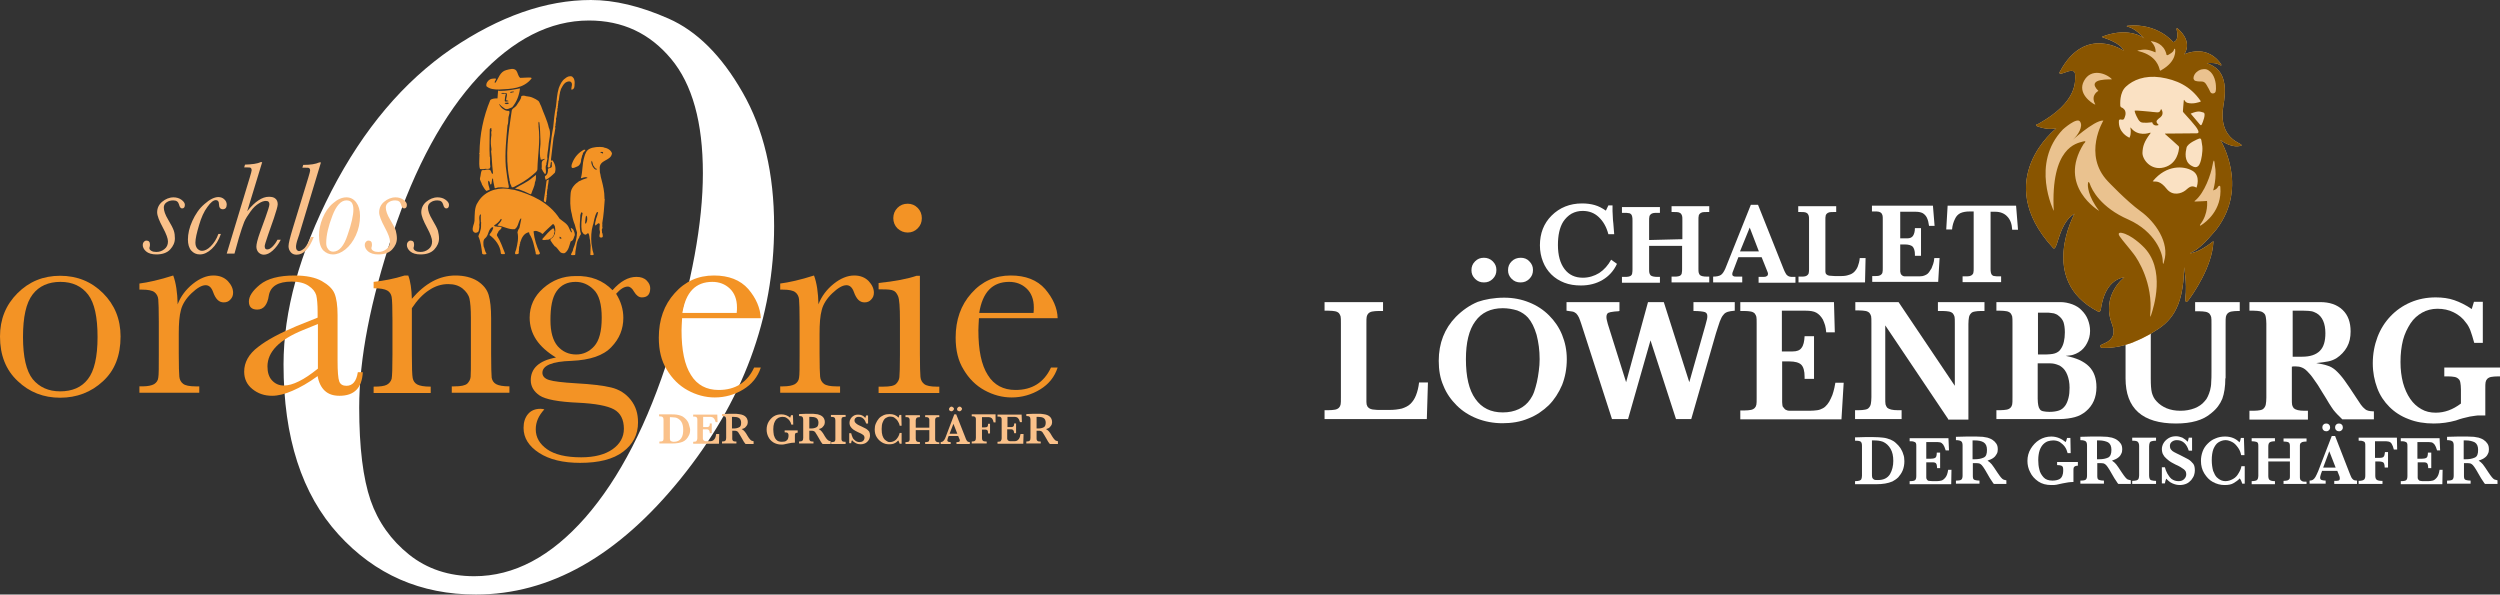 <svg xmlns="http://www.w3.org/2000/svg" xmlns:xlink="http://www.w3.org/1999/xlink" id="Ebene_1" x="0px" y="0px" width="902px" height="214.5px" viewBox="0 0 902 214.5" style="enable-background:new 0 0 902 214.5;" xml:space="preserve"><rect x="0" y="0" width="902" height="214.5" fill="#333333" stroke="none"/> <style type="text/css"> .st0{fill:#FFFFFF;} .st1{fill:#FAC18A;} .st2{fill:#F39325;} .st3{fill:#EAC28F;} .st4{fill:#FAE1C3;} .st5{fill:#895500;} </style> <g> <g> <path class="st0" d="M102.3,131.5c0-19.3,5.8-40.2,17.3-62.6c11.6-22.4,26-39.4,43.3-51.3C180.2,5.9,197,0,213.2,0 c8.5,0,17.8,2.2,28,6.7c10.2,4.5,19.1,13.3,26.7,26.6c7.6,13.2,11.4,29.3,11.4,48.3c0,33-11.3,63.4-33.8,91.2 c-22.5,27.8-47.1,41.7-73.8,41.7c-19.9,0-36.4-7.2-49.6-21.7C108.9,178.3,102.3,157.9,102.3,131.5z M129.6,147 c0,14.5,1.4,25.6,4.1,33.5c2.7,7.8,7.4,14.4,13.9,19.6c6.5,5.2,14.4,7.8,23.5,7.8c14.4,0,27.7-7.1,40.1-21.2 c12.4-14.2,22.5-33.9,30.5-59.3c7.9-25.4,11.9-47,11.9-64.9c0-18.3-3.8-32.1-11.5-41.3c-7.7-9.2-17.5-13.8-29.6-13.8 c-14.1,0-27.3,6.8-39.9,20.3c-12.5,13.5-22.8,32.4-30.9,56.7C133.7,108.4,129.6,129.3,129.6,147z"></path> </g> <g> <g> <g> <path class="st1" d="M63.1,86c0,1.5-0.6,2.8-1.7,4c-1.1,1.2-2.8,1.8-5,1.8c-1.6,0-2.9-0.4-3.7-1.1c-0.8-0.7-1.2-1.5-1.2-2.3 c0-0.4,0.1-0.8,0.4-1.1c0.2-0.3,0.6-0.5,0.9-0.5c0.9,0,1.3,0.5,1.3,1.4c0,0.2,0,0.5-0.1,0.9c-0.1,0.2-0.1,0.3-0.1,0.4 c0,0.4,0.2,0.7,0.7,1c0.5,0.3,1.1,0.4,1.8,0.4c1.1,0,2-0.3,2.9-1c0.9-0.7,1.3-1.6,1.3-2.8c0-1-0.6-2.7-1.8-4.9 c-1.4-2.6-2.1-4.4-2.1-5.6c0-1.5,0.6-2.8,1.8-3.8c1.2-1,2.6-1.6,4.1-1.6c1.1,0,2.1,0.3,2.9,0.9c0.8,0.6,1.2,1.2,1.2,1.8 c0,0.8-0.3,1.3-1,1.3c-0.5,0-0.9-0.5-1.1-1.4c-0.3-1-0.9-1.5-2.1-1.5c-0.9,0-1.7,0.2-2.4,0.7c-0.7,0.5-1,1.1-1,1.9 c0,1.1,0.5,2.6,1.6,4.4c1,1.7,1.7,3,2,3.9C63,84.1,63.1,85,63.1,86z"></path> <path class="st1" d="M78.8,84.4h0.9c-0.8,2.3-1.9,4.1-3.3,5.4c-1.4,1.3-2.8,2-4.3,2c-1.3,0-2.3-0.5-3.1-1.4s-1.2-2.3-1.2-4 c0-2,0.5-4.3,1.6-6.7c1.1-2.4,2.5-4.5,4.4-6.1c1.9-1.7,3.6-2.5,5-2.5c0.8,0,1.6,0.3,2.1,0.8c0.6,0.5,0.9,1.2,0.9,1.9 c0,1.1-0.5,1.7-1.4,1.7c-0.9,0-1.4-0.6-1.4-1.9c0-0.9-0.4-1.4-1.1-1.4c-0.9,0-1.9,0.8-3.1,2.5c-1.2,1.6-2.2,3.8-3,6.6 c-0.8,2.7-1.3,4.8-1.3,6.2c0,0.9,0.2,1.6,0.7,2.2c0.5,0.5,1,0.8,1.7,0.8c0.9,0,2-0.5,3.1-1.6C77.2,87.7,78.1,86.3,78.8,84.4z"></path> <path class="st1" d="M84.6,91.5h-2.8l8.3-27.4c0.5-1.6,0.7-2.5,0.7-2.7c0-0.4-0.1-0.6-0.3-0.8c-0.2-0.2-0.7-0.2-1.6-0.2h-0.8 l0.3-1c2.5-0.1,4.4-0.3,5.6-0.9h0.6l-5.4,17.7c2.8-3.5,5.4-5.2,7.8-5.2c1.1,0,1.9,0.2,2.4,0.7c0.5,0.4,0.8,1.1,0.8,2 c0,0.7-0.5,2.4-1.4,5.1l-2.1,6c-0.8,2.3-1.2,3.7-1.2,4c0,0.4,0.1,0.7,0.2,0.9c0.2,0.2,0.4,0.3,0.7,0.3c0.6,0,1.2-0.3,1.9-1 c0.7-0.7,1.3-1.5,1.8-2.5h1.2c-0.8,1.6-1.8,2.9-2.9,3.9c-1.1,1-2.2,1.5-3.2,1.5c-0.7,0-1.4-0.3-1.9-0.8 c-0.5-0.5-0.8-1.3-0.8-2.1c0-0.9,0.4-2.6,1.3-5.1l2-5.5c0.9-2.5,1.4-4.1,1.4-4.7c0-0.4-0.1-0.7-0.3-0.9c-0.2-0.2-0.5-0.3-1-0.3 c-0.7,0-1.6,0.3-2.5,0.9c-1,0.6-2,1.5-3,2.9c-1,1.4-1.8,2.6-2.3,3.8c-0.5,1.2-1.1,3.1-1.9,5.7L84.6,91.5z"></path> <path class="st1" d="M112.2,85.5h1c-1.6,4.2-3.7,6.4-6.2,6.4c-0.9,0-1.6-0.3-2.1-0.9c-0.5-0.6-0.8-1.3-0.8-2.2 c0-0.9,0.5-3,1.5-6.3l5.6-18.3c0.5-1.6,0.7-2.5,0.7-2.7c0-0.4-0.1-0.6-0.3-0.8c-0.2-0.2-0.7-0.2-1.6-0.2h-0.9l0.3-1 c2.6,0,4.5-0.3,5.8-0.9h0.6l-7.6,25.2c-0.1,0.4-0.3,1.1-0.7,2.2c-0.5,1.4-0.7,2.4-0.7,3.1c0,0.5,0.1,0.8,0.3,1.1 c0.2,0.2,0.5,0.4,0.8,0.4c0.5,0,1.2-0.4,2-1.1C110.7,88.6,111.4,87.3,112.2,85.5z"></path> <path class="st1" d="M115.1,84.9c0-1.9,0.4-4,1.3-6.2c0.9-2.2,2.2-4.1,3.8-5.4c1.6-1.4,3.2-2.1,4.8-2.1c1.4,0,2.6,0.6,3.5,1.8 c0.9,1.2,1.4,2.8,1.4,4.9c0,2.5-0.5,4.8-1.5,7c-1,2.2-2.3,3.9-3.8,5.1c-1.5,1.2-3,1.8-4.5,1.8c-1.3,0-2.5-0.5-3.5-1.5 C115.6,89.2,115.1,87.4,115.1,84.9z M117.7,87.7c0,0.9,0.2,1.6,0.7,2.2c0.4,0.6,1.1,0.9,1.8,0.9c2.1,0,3.9-2,5.2-6 c1.4-4,2.1-7.1,2.1-9.2c0-1.1-0.2-1.9-0.6-2.5c-0.4-0.5-1-0.8-1.9-0.8c-2,0-3.7,1.9-5.1,5.6S117.7,84.8,117.7,87.7z"></path> <path class="st1" d="M143.2,86c0,1.5-0.6,2.8-1.7,4c-1.1,1.2-2.8,1.8-5,1.8c-1.6,0-2.9-0.4-3.7-1.1c-0.8-0.7-1.2-1.5-1.2-2.3 c0-0.4,0.1-0.8,0.4-1.1c0.2-0.3,0.6-0.5,0.9-0.5c0.9,0,1.3,0.5,1.3,1.4c0,0.2,0,0.5-0.1,0.9c-0.1,0.2-0.1,0.3-0.1,0.4 c0,0.4,0.2,0.7,0.7,1c0.5,0.3,1.1,0.4,1.8,0.4c1.1,0,2-0.3,2.9-1c0.9-0.7,1.3-1.6,1.3-2.8c0-1-0.6-2.7-1.8-4.9 c-1.4-2.6-2.1-4.4-2.1-5.6c0-1.5,0.6-2.8,1.8-3.8c1.2-1,2.6-1.6,4.1-1.6c1.1,0,2.1,0.3,2.9,0.9c0.8,0.6,1.2,1.2,1.2,1.8 c0,0.8-0.3,1.3-1,1.3c-0.5,0-0.9-0.5-1.1-1.4c-0.3-1-0.9-1.5-2.1-1.5c-0.9,0-1.7,0.2-2.4,0.7c-0.7,0.5-1,1.1-1,1.9 c0,1.1,0.5,2.6,1.6,4.4c1,1.7,1.7,3,2,3.9C143,84.1,143.2,85,143.2,86z"></path> <path class="st1" d="M158.4,86c0,1.5-0.6,2.8-1.7,4c-1.1,1.2-2.8,1.8-5,1.8c-1.6,0-2.9-0.4-3.7-1.1c-0.8-0.7-1.2-1.5-1.2-2.3 c0-0.4,0.1-0.8,0.4-1.1c0.2-0.3,0.6-0.5,0.9-0.5c0.9,0,1.3,0.5,1.3,1.4c0,0.2,0,0.5-0.1,0.9c-0.1,0.2-0.1,0.3-0.1,0.4 c0,0.4,0.2,0.7,0.7,1c0.5,0.3,1.1,0.4,1.8,0.4c1.1,0,2-0.3,2.9-1c0.9-0.7,1.3-1.6,1.3-2.8c0-1-0.6-2.7-1.8-4.9 c-1.4-2.6-2.1-4.4-2.1-5.6c0-1.5,0.6-2.8,1.8-3.8c1.2-1,2.6-1.6,4.1-1.6c1.1,0,2.1,0.3,2.9,0.9c0.8,0.6,1.2,1.2,1.2,1.8 c0,0.8-0.3,1.3-1,1.3c-0.5,0-0.9-0.5-1.1-1.4c-0.3-1-0.9-1.5-2.1-1.5c-0.9,0-1.7,0.2-2.4,0.7c-0.7,0.5-1,1.1-1,1.9 c0,1.1,0.5,2.6,1.6,4.4c1,1.7,1.7,3,2,3.9C158.2,84.1,158.4,85,158.4,86z"></path> </g> <g> <path class="st2" d="M0,121.4c0-6.2,2.1-11.4,6.3-15.6c4.2-4.2,9.3-6.3,15.4-6.3c6.1,0,11.3,2.1,15.5,6.3 c4.2,4.2,6.3,9.4,6.3,15.6c0,6.9-2.1,12.3-6.4,16.2c-4.2,3.9-9.4,5.9-15.4,5.9c-6,0-11.1-2-15.3-6C2.1,133.5,0,128.1,0,121.4z M8.3,121.6c0,7.2,1.2,12.3,3.5,15.2c2.4,2.9,5.7,4.4,9.9,4.4c4.3,0,7.7-1.4,10-4.4c2.3-2.9,3.5-8,3.5-15.2 c0-7.2-1.1-12.3-3.4-15.3c-2.3-3-5.6-4.6-10-4.6c-4.3,0-7.7,1.5-10,4.5C9.4,109.3,8.3,114.4,8.3,121.6z"></path> <path class="st2" d="M64.1,109.8c1.1-2.9,3-5.4,5.5-7.4c2.5-2,5-3,7.4-3c2.2,0,3.9,0.7,5.2,2c1.3,1.4,1.9,2.8,1.9,4.2 c0,1-0.3,1.8-1,2.5c-0.6,0.7-1.4,1-2.4,1c-1.7,0-2.9-1.2-3.8-3.7c-0.6-1.7-1.5-2.5-2.7-2.5c-1.4,0-3.1,1-5.1,2.9 c-2,1.9-3.3,4-3.8,6c-0.6,2.1-0.8,5-0.8,8.6v7.3c0,4.3,0.1,7.1,0.2,8.2c0.1,1.1,0.6,2,1.4,2.6c0.8,0.6,2.3,0.9,4.4,0.9h1.4v2.3 H50.3v-2.3h1c2,0,3.4-0.3,4.3-0.8c0.8-0.5,1.4-1.3,1.5-2.3c0.2-1,0.2-3.8,0.2-8.6v-11.5c0-4.4-0.1-7.1-0.2-8.2 c-0.1-1.1-0.6-2-1.4-2.6c-0.8-0.6-2.3-0.9-4.4-0.9h-1v-2.2c3.1-0.4,7.2-1.3,12.2-2.9C63.5,102.1,64,105.5,64.1,109.8z"></path> <path class="st2" d="M129.1,134.3h1.8c-0.3,5.7-3.1,8.5-8.4,8.5c-2.3,0-4-0.6-5.3-1.8c-1.3-1.2-2.2-3-2.6-5.3 c-3.3,2.4-6.3,4.1-9.1,5.3c-2.7,1.2-5.2,1.8-7.3,1.8c-2.8,0-5.1-0.8-7.1-2.4c-2-1.6-3-3.7-3-6.3c0-3.4,1.7-6.4,5-8.9 c3.3-2.6,7.9-5,13.8-7.5l7.7-3.1v-2c0-2.8-0.2-4.9-0.5-6.1c-0.4-1.3-1.3-2.4-2.8-3.4c-1.5-1-3.5-1.5-6-1.5c-5,0-7.7,1.7-8.3,5 c-0.5,3.4-1.9,5.1-4.2,5.1c-2,0-3-1-3-2.9c0-1.9,1.3-3.9,4-6.1c2.7-2.2,6.9-3.3,12.5-3.3c4.2,0,7.5,0.7,9.8,2 c2.3,1.3,3.9,2.8,4.6,4.5c0.7,1.7,1.1,4.3,1.1,7.8v16.5c0,3.8,0.2,6.3,0.6,7.4c0.4,1.1,1.3,1.6,2.6,1.6 C127.2,139.2,128.6,137.6,129.1,134.3z M114.7,116.9l-5.4,2.2c-8.6,3.5-12.8,7.9-12.8,13.1c0,2.1,0.5,3.8,1.6,5s2.5,1.9,4.3,1.9 c1.6,0,3.4-0.5,5.4-1.5c2.1-1,4.4-2.6,6.9-4.6V116.9z"></path> <path class="st2" d="M146,99.4h1.3c0.8,2.1,1.2,4.9,1.3,8.4c2.4-2.8,4.9-4.9,7.5-6.3c2.6-1.4,5.4-2.1,8.2-2.1c3.2,0,5.9,0.7,8,2 c2.1,1.4,3.4,3,4,5c0.6,2,0.9,4.8,0.9,8.6v12.7c0,4.7,0.1,7.6,0.2,8.6c0.2,1,0.7,1.8,1.6,2.3c0.9,0.5,2.5,0.8,4.8,0.8v2.3h-20.8 v-2.3h0.9c2.4,0,3.9-0.3,4.7-1c0.7-0.7,1.1-1.5,1.2-2.4c0.1-0.9,0.1-3.7,0.1-8.2v-13.1c0-3.2-0.2-5.5-0.5-6.9 c-0.3-1.4-1.2-2.6-2.5-3.7c-1.4-1.1-3.1-1.6-5.2-1.6c-2.4,0-4.7,0.7-6.9,2.2c-2.2,1.4-4.3,3.6-6.2,6.5v16.6 c0,4.7,0.1,7.6,0.3,8.6c0.2,1,0.7,1.8,1.6,2.3c0.9,0.5,2.5,0.8,4.9,0.8v2.3h-20.6v-2.3c2.3,0,3.9-0.2,4.8-0.7 c0.9-0.5,1.4-1.2,1.7-2.1c0.2-0.9,0.3-3.9,0.3-8.9v-12.1c0-4.7-0.1-7.6-0.3-8.6c-0.2-1-0.7-1.8-1.6-2.3 c-0.9-0.5-2.5-0.8-4.9-0.8v-2.3C138.5,101.3,142.2,100.6,146,99.4z"></path> <path class="st2" d="M221,104.7c2.8-3.2,5.7-4.8,8.6-4.8c1.6,0,2.8,0.4,3.7,1.3c0.9,0.9,1.3,1.8,1.3,2.8c0,2.2-1,3.3-3,3.3 c-1.1,0-2-0.7-2.8-2c-0.7-1.3-1.5-1.9-2.3-1.9c-1.3,0-2.7,0.9-4.2,2.6c1.7,2.7,2.6,5.6,2.6,8.7c0,4-1.4,7.5-4.3,10.5 c-2.9,3.1-7.7,4.7-14.4,5c-7,0.2-10.5,1.7-10.5,4.3c0,1.2,0.8,2.1,2.4,2.6c1.6,0.5,4.8,0.9,9.8,1.2c5.5,0.3,9.7,0.8,12.6,1.5 c2.9,0.7,5.3,2.2,7.1,4.5c1.8,2.3,2.6,4.9,2.6,8.1c0,4.4-1.8,7.9-5.4,10.6c-3.6,2.7-8.7,4-15.5,4c-6.2,0-11.1-1.2-14.8-3.6 c-3.7-2.4-5.6-5.4-5.6-9c0-2,0.5-3.7,1.6-5c1.1-1.3,2.6-1.9,4.5-1.9c0.5,0,1,0.1,1.4,0.2c-2.1,2.3-3.1,4.6-3.1,7.2 c0,2.9,1.4,5.3,4.1,7.2c2.7,1.9,6.8,2.9,12.3,2.9c4.8,0,8.6-1,11.3-2.9c2.7-1.9,4.1-4.4,4.1-7.4c0-3.3-1.2-5.7-3.6-7 c-2.4-1.3-6.7-2.1-12.9-2.4c-7.1-0.3-11.8-1.2-13.9-2.6c-2.1-1.4-3.2-3.3-3.2-5.5c0-4.3,3-7.1,9.1-8.2c-3.1-1.9-5.5-4-7.1-6.4 c-1.6-2.4-2.4-5.1-2.4-8c0-4.1,1.6-7.7,4.9-10.6c3.3-2.9,7.1-4.4,11.6-4.4C213.2,99.4,217.6,101.2,221,104.7z M198.6,115.5 c0,4.3,0.9,7.4,2.6,9.4c1.8,2,4,3,6.7,3c2.5,0,4.7-1,6.5-3c1.8-2,2.7-5.4,2.7-10.3c0-4.9-1-8.3-2.9-10.1 c-1.9-1.9-4.1-2.8-6.5-2.8c-3,0-5.3,1.1-6.9,3.4S198.6,110.9,198.6,115.5z"></path> <path class="st2" d="M274.5,114.8h-28.4c-0.1,2-0.2,3.4-0.2,4.4c0,7.2,1.1,12.5,3.4,16.1c2.2,3.6,5.6,5.4,10,5.4 c6,0,10.3-2.7,12.8-8.1h2.4c-1.1,3.4-3.2,6-6.3,7.9c-3.1,1.9-6.6,2.9-10.3,2.9c-3.4,0-6.7-0.9-9.8-2.6c-3.1-1.7-5.6-4.2-7.5-7.4 c-2-3.2-2.9-7-2.9-11.6c0-6.4,1.9-11.8,5.7-16c3.8-4.3,8.5-6.4,14.2-6.4c5.3,0,9.5,1.6,12.4,4.9 C272.8,107.6,274.3,111.1,274.5,114.8z M265.8,112.9c0.1-0.8,0.1-1.4,0.1-2c0-2.9-0.9-5.2-2.6-6.8c-1.7-1.6-3.8-2.4-6.3-2.4 c-6,0-9.6,3.7-10.8,11.2H265.8z"></path> <path class="st2" d="M295.3,109.8c1.1-2.9,3-5.4,5.5-7.4c2.5-2,5-3,7.4-3c2.2,0,3.9,0.7,5.2,2c1.3,1.4,1.9,2.8,1.9,4.2 c0,1-0.3,1.8-1,2.5c-0.6,0.7-1.4,1-2.4,1c-1.7,0-2.9-1.2-3.8-3.7c-0.6-1.7-1.5-2.5-2.7-2.5c-1.4,0-3.1,1-5.1,2.9 c-2,1.9-3.3,4-3.8,6c-0.6,2.1-0.8,5-0.8,8.6v7.3c0,4.3,0.1,7.1,0.2,8.2c0.1,1.1,0.6,2,1.4,2.6c0.8,0.6,2.3,0.9,4.4,0.9h1.4v2.3 h-21.6v-2.3h1c2,0,3.4-0.3,4.3-0.8c0.8-0.5,1.4-1.3,1.5-2.3c0.2-1,0.2-3.8,0.2-8.6v-11.5c0-4.4-0.1-7.1-0.2-8.2 c-0.1-1.1-0.6-2-1.4-2.6c-0.8-0.6-2.3-0.9-4.4-0.9h-1v-2.2c3.1-0.4,7.2-1.3,12.2-2.9C294.7,102.1,295.2,105.5,295.3,109.8z"></path> <path class="st2" d="M331.9,99.4v28.4c0,4.3,0.1,7.1,0.2,8.2c0.1,1.1,0.6,2,1.4,2.6c0.8,0.6,2.3,0.9,4.4,0.9h1v2.3h-21.9v-2.3 h1.7c2.4,0,3.9-0.3,4.6-1c0.7-0.7,1.1-1.5,1.2-2.4c0.1-0.9,0.2-3.7,0.2-8.2v-12.3c0-4.8-0.2-7.7-0.7-8.8s-1-1.7-1.8-2 c-0.7-0.3-2-0.4-3.9-0.4h-1.3v-2.3c5.9-0.6,10.5-1.5,13.7-2.6H331.9z M322.3,78.7c0-1.4,0.5-2.7,1.5-3.7c1-1,2.2-1.5,3.7-1.5 c1.4,0,2.6,0.5,3.6,1.5c1,1,1.5,2.3,1.5,3.7c0,1.5-0.5,2.7-1.5,3.7c-1,1-2.2,1.5-3.6,1.5c-1.4,0-2.6-0.5-3.7-1.5 C322.8,81.4,322.3,80.1,322.3,78.7z"></path> <path class="st2" d="M381.6,114.8h-28.4c-0.1,2-0.2,3.4-0.2,4.4c0,7.2,1.1,12.5,3.4,16.1c2.2,3.6,5.6,5.4,10,5.4 c6,0,10.3-2.7,12.8-8.1h2.4c-1.1,3.4-3.2,6-6.3,7.9c-3.1,1.9-6.6,2.9-10.3,2.9c-3.4,0-6.7-0.9-9.8-2.6c-3.1-1.7-5.6-4.2-7.5-7.4 c-2-3.2-2.9-7-2.9-11.6c0-6.4,1.9-11.8,5.7-16c3.8-4.3,8.5-6.4,14.2-6.4c5.3,0,9.5,1.6,12.4,4.9 C379.9,107.6,381.5,111.1,381.6,114.8z M372.9,112.9c0.1-0.8,0.1-1.4,0.1-2c0-2.9-0.9-5.2-2.6-6.8c-1.7-1.6-3.8-2.4-6.3-2.4 c-6,0-9.6,3.7-10.8,11.2H372.9z"></path> </g> <g> <path class="st1" d="M249,155c0,0.8-0.1,1.4-0.4,2c-0.3,0.6-0.6,1.1-1,1.5c-0.4,0.4-0.8,0.7-1.3,0.9c-1,0.4-2.2,0.6-3.6,0.6 h-4.8v-0.7c0.4,0,0.8,0,1-0.1s0.4-0.2,0.4-0.4c0.1-0.2,0.1-0.4,0.1-0.7v-6.6c0-0.5-0.1-0.8-0.3-1s-0.6-0.3-1.3-0.3v-0.7l2.2,0 c0.1,0,0.4,0,0.9,0s0.9,0,1,0c0.9,0,1.6,0,2.2,0.1c0.6,0.1,1.1,0.2,1.6,0.4c0.5,0.2,0.9,0.4,1.3,0.8c0.4,0.3,0.7,0.7,1,1.1 c0.3,0.4,0.5,0.9,0.6,1.4S249,154.5,249,155z M246.5,155c0-1.1-0.2-2-0.6-2.7c-0.4-0.7-1-1.2-1.7-1.5c-0.3-0.1-0.6-0.2-1-0.2 s-0.8-0.1-1.5-0.1v7.4c0,0.4,0,0.7,0.1,0.9c0,0.2,0.2,0.3,0.4,0.4c0.2,0.1,0.5,0.2,0.9,0.2c1.2,0,2.1-0.4,2.7-1.3 S246.5,156.1,246.5,155z"></path> <path class="st1" d="M259.5,156.7l-0.1,3.4h-9.3v-0.7c0.6,0,1.1-0.1,1.2-0.3s0.3-0.5,0.3-1v-6.6c0-0.3,0-0.5-0.1-0.7 c-0.1-0.2-0.2-0.3-0.4-0.4c-0.2-0.1-0.6-0.1-1-0.1v-0.7h8.7l0.1,2.7h-0.7c-0.2-0.6-0.3-1-0.6-1.3c-0.2-0.3-0.4-0.4-0.7-0.5 c-0.3-0.1-0.6-0.1-1.2-0.1h-2v3.7h1.1c0.4,0,0.6,0,0.8-0.1c0.2-0.1,0.3-0.2,0.4-0.4c0.1-0.2,0.1-0.5,0.1-0.8h0.7v3.5h-0.7 c0-0.4-0.1-0.7-0.2-0.9s-0.2-0.3-0.4-0.4c-0.2-0.1-0.4-0.1-0.8-0.1h-1.1v2.5c0,0.4,0,0.7,0,0.9c0,0.2,0.1,0.3,0.2,0.5 c0.1,0.1,0.2,0.2,0.4,0.3c0.2,0.1,0.5,0.1,0.9,0.1h0.8c0.4,0,0.7,0,1-0.1c0.3-0.1,0.6-0.3,0.9-0.7c0.3-0.4,0.5-1,0.6-1.8H259.5z "></path> <path class="st1" d="M271.8,160.2H269c-0.1-0.1-0.2-0.3-0.4-0.5c-0.2-0.2-0.3-0.5-0.5-0.8c-0.2-0.3-0.3-0.5-0.4-0.7l-0.7-1.2 c-0.3-0.5-0.6-0.9-0.7-1.1c-0.2-0.2-0.3-0.3-0.6-0.4c-0.2-0.1-0.6-0.1-1.1-0.1h-0.4v2.7c0,0.3,0,0.5,0.1,0.7 c0.1,0.2,0.2,0.3,0.4,0.4c0.2,0.1,0.6,0.1,1,0.1v0.7h-5.2v-0.7c0.6,0,1-0.1,1.2-0.3c0.2-0.2,0.3-0.5,0.3-1v-6.6 c0-0.4-0.1-0.8-0.3-1c-0.2-0.2-0.6-0.3-1.2-0.3v-0.7l2.4-0.1c0.2,0,0.4,0,0.6,0c0.2,0,0.5,0,0.7,0c0.2,0,0.4,0,0.8,0 c0.5,0,1,0,1.5,0.1s0.8,0.1,1.1,0.2c0.4,0.1,0.8,0.3,1.1,0.5c0.3,0.2,0.6,0.5,0.8,0.9s0.3,0.8,0.3,1.3c0,0.3-0.1,0.7-0.2,1 c-0.2,0.3-0.4,0.6-0.7,0.9c-0.3,0.3-0.8,0.5-1.3,0.6c0.4,0.2,0.7,0.5,1,0.8c0.3,0.3,0.7,0.9,1.2,1.8c0.3,0.5,0.6,0.9,0.8,1.1 c0.2,0.3,0.4,0.4,0.6,0.5s0.4,0.1,0.7,0.2V160.2z M267.4,152.5c0-0.8-0.3-1.4-0.8-1.7c-0.5-0.3-1.2-0.4-2-0.4 c-0.1,0-0.2,0-0.3,0s-0.1,0-0.2,0v4.2h0.5c0.8,0,1.4-0.1,2-0.4C267.2,154,267.4,153.4,267.4,152.5z"></path> <path class="st1" d="M287.9,156.1c-0.3,0-0.5,0.1-0.7,0.1c-0.2,0.1-0.3,0.2-0.3,0.3c-0.1,0.2-0.1,0.4-0.1,0.7v2.5 c-0.7,0-1.6,0.1-2.4,0.3c-0.6,0.1-1.1,0.2-1.4,0.3c-0.3,0.1-0.7,0.1-1.1,0.1c-1.1,0-2.1-0.3-2.9-0.8c-0.8-0.5-1.4-1.2-1.8-2 c-0.4-0.8-0.6-1.7-0.6-2.6c0-1,0.2-1.9,0.7-2.8c0.5-0.8,1.1-1.5,1.9-2s1.7-0.7,2.7-0.7c1.2,0,2.3,0.4,3.2,1.2 c0.1-0.2,0.2-0.5,0.3-0.9h0.7l0.1,3.4h-0.7c-0.1-0.5-0.3-1-0.6-1.4c-0.3-0.4-0.7-0.8-1.1-1c-0.4-0.3-0.9-0.4-1.5-0.4 c-0.4,0-0.8,0.1-1.1,0.2c-0.4,0.1-0.7,0.4-1.1,0.7c-0.3,0.3-0.6,0.8-0.8,1.4c-0.2,0.6-0.3,1.3-0.3,2.2c0,0.7,0.1,1.4,0.2,2.1 c0.2,0.7,0.5,1.3,0.9,1.7c0.5,0.5,1.1,0.7,2,0.7c0.7,0,1.2-0.1,1.5-0.3c0.3-0.2,0.6-0.5,0.7-0.8c0.1-0.3,0.2-0.7,0.2-1 c0-0.4,0-0.6-0.1-0.8c-0.1-0.2-0.2-0.3-0.4-0.4c-0.2-0.1-0.5-0.1-0.9-0.1v-0.7h4.7V156.1z"></path> <path class="st1" d="M299.6,160.2h-2.8c-0.1-0.1-0.2-0.3-0.4-0.5c-0.2-0.2-0.3-0.5-0.5-0.8c-0.2-0.3-0.3-0.5-0.4-0.7l-0.7-1.2 c-0.3-0.5-0.6-0.9-0.7-1.1c-0.2-0.2-0.3-0.3-0.6-0.4c-0.2-0.1-0.6-0.1-1.1-0.1H292v2.7c0,0.3,0,0.5,0.1,0.7 c0.1,0.2,0.2,0.3,0.4,0.4c0.2,0.1,0.6,0.1,1,0.1v0.7h-5.2v-0.7c0.6,0,1-0.1,1.2-0.3c0.2-0.2,0.3-0.5,0.3-1v-6.6 c0-0.4-0.1-0.8-0.3-1c-0.2-0.2-0.6-0.3-1.2-0.3v-0.7l2.4-0.1c0.2,0,0.4,0,0.6,0c0.2,0,0.5,0,0.7,0c0.2,0,0.4,0,0.8,0 c0.5,0,1,0,1.5,0.1c0.5,0,0.8,0.1,1.1,0.2c0.4,0.1,0.8,0.3,1.1,0.5c0.3,0.2,0.6,0.5,0.8,0.9c0.2,0.4,0.3,0.8,0.3,1.3 c0,0.3-0.1,0.7-0.2,1c-0.2,0.3-0.4,0.6-0.7,0.9c-0.3,0.3-0.8,0.5-1.3,0.6c0.4,0.2,0.7,0.5,1,0.8c0.3,0.3,0.7,0.9,1.2,1.8 c0.3,0.5,0.6,0.9,0.8,1.1s0.4,0.4,0.6,0.5s0.4,0.1,0.7,0.2V160.2z M295.3,152.5c0-0.8-0.3-1.4-0.8-1.7c-0.5-0.3-1.2-0.4-2-0.4 c-0.1,0-0.2,0-0.3,0s-0.1,0-0.2,0v4.2h0.5c0.8,0,1.4-0.1,2-0.4C295,154,295.3,153.4,295.3,152.5z"></path> <path class="st1" d="M305.2,160.2h-5.3v-0.7c0.4,0,0.8,0,1-0.1c0.2-0.1,0.4-0.2,0.4-0.4c0.1-0.2,0.1-0.4,0.1-0.7v-6.6 c0-0.5-0.1-0.8-0.3-1c-0.2-0.2-0.6-0.3-1.3-0.3v-0.7h5.3v0.7c-0.4,0-0.8,0-1,0.1c-0.2,0.1-0.4,0.2-0.4,0.4 c-0.1,0.2-0.1,0.4-0.1,0.7v6.6c0,0.3,0,0.5,0.1,0.7c0.1,0.2,0.2,0.3,0.4,0.4c0.2,0.1,0.6,0.1,1,0.1V160.2z"></path> <path class="st1" d="M313.9,157.2c0,0.3-0.1,0.7-0.2,1s-0.3,0.7-0.6,1c-0.3,0.3-0.6,0.6-1.1,0.8s-0.9,0.3-1.5,0.3 c-0.6,0-1.1-0.1-1.7-0.4s-1-0.6-1.4-1.1c-0.2,0.4-0.3,0.7-0.3,1.1h-0.7v-3.6h0.7c0.1,0.5,0.3,1,0.5,1.5c0.2,0.5,0.5,0.8,1,1.2 c0.4,0.3,0.9,0.5,1.5,0.5c0.5,0,0.9-0.1,1.3-0.4c0.3-0.3,0.5-0.7,0.5-1.1c0-0.2,0-0.5-0.1-0.6c-0.1-0.2-0.2-0.4-0.4-0.5 c-0.2-0.1-0.4-0.3-0.8-0.5s-0.7-0.3-1.1-0.5c-0.6-0.3-1.2-0.6-1.6-0.9c-0.4-0.3-0.7-0.6-0.9-0.9c-0.2-0.3-0.4-0.6-0.4-0.8 c-0.1-0.3-0.1-0.5-0.1-0.8c0-0.5,0.1-0.9,0.4-1.4c0.3-0.5,0.6-0.8,1.1-1.1c0.5-0.3,1-0.4,1.7-0.4c0.5,0,1,0.1,1.4,0.3 s0.8,0.5,1.1,0.9c0.1-0.2,0.2-0.5,0.3-0.9h0.7v2.9h-0.7c-0.5-1.6-1.4-2.4-2.7-2.4c-0.5,0-0.8,0.1-1.1,0.4 c-0.3,0.2-0.4,0.6-0.4,0.9c0,0.3,0.1,0.6,0.3,0.8c0.2,0.2,0.4,0.4,0.7,0.6c0.3,0.2,0.7,0.4,1.4,0.7c0.8,0.4,1.4,0.7,1.8,0.9 c0.4,0.3,0.8,0.6,1.1,1C313.8,156.1,313.9,156.6,313.9,157.2z"></path> <path class="st1" d="M325.3,160.1h-0.7c-0.1-0.4-0.3-0.8-0.5-1.2c-0.4,0.4-0.8,0.8-1.3,1c-0.5,0.3-1.2,0.4-2,0.4 c-0.9,0-1.8-0.2-2.6-0.7c-0.8-0.5-1.4-1.1-1.9-1.9c-0.5-0.8-0.7-1.7-0.7-2.8c0-0.7,0.1-1.4,0.4-2.1c0.3-0.7,0.6-1.2,1.1-1.8 s1.1-0.9,1.7-1.2c0.7-0.3,1.4-0.4,2.2-0.4c1.3,0,2.4,0.4,3.2,1.3c0.1-0.2,0.2-0.5,0.3-1h0.7l0.1,3.9h-0.7 c-0.1-0.7-0.4-1.2-0.7-1.7s-0.8-0.9-1.2-1.2s-1-0.4-1.5-0.4c-0.6,0-1.1,0.2-1.6,0.5c-0.5,0.3-0.8,0.8-1.1,1.5 c-0.3,0.7-0.4,1.5-0.4,2.5c0,1,0.1,1.8,0.3,2.4s0.5,1.1,0.8,1.4c0.3,0.3,0.7,0.5,1,0.7s0.6,0.2,0.9,0.2c0.6,0,1.2-0.2,1.7-0.5 c0.5-0.3,0.9-0.8,1.2-1.3c0.3-0.5,0.5-1,0.6-1.5h0.7V160.1z"></path> <path class="st1" d="M338.9,160.2h-5.1v-0.7c0.4,0,0.7,0,1-0.1c0.2-0.1,0.4-0.2,0.4-0.4c0.1-0.2,0.1-0.4,0.1-0.7v-3.1h-4.9v3.1 c0,0.4,0.1,0.7,0.3,0.9s0.6,0.3,1.2,0.3v0.7h-5.2v-0.7c0.4,0,0.7,0,1-0.1c0.2-0.1,0.4-0.2,0.4-0.4c0.1-0.2,0.1-0.4,0.1-0.7v-6.6 c0-0.3,0-0.5-0.1-0.7c-0.1-0.2-0.2-0.3-0.4-0.4s-0.5-0.1-1-0.1v-0.7h5.2v0.7c-0.6,0-1,0.1-1.2,0.3c-0.2,0.2-0.3,0.5-0.3,0.9v2.6 h4.9v-2.6c0-0.3,0-0.5-0.1-0.7s-0.2-0.3-0.4-0.4c-0.2-0.1-0.5-0.1-1-0.1v-0.7h5.1v0.7c-0.4,0-0.8,0-1,0.1s-0.3,0.2-0.4,0.4 s-0.1,0.4-0.1,0.7v6.6c0,0.3,0,0.5,0.1,0.7c0.1,0.2,0.2,0.3,0.4,0.4s0.5,0.2,1,0.2V160.2z"></path> <path class="st1" d="M350,160.2h-4.9v-0.7c0.4,0,0.7,0,0.9-0.1c0.2-0.1,0.3-0.2,0.3-0.4c0-0.2,0-0.3-0.1-0.5l-0.5-1.2h-3.4 l-0.3,0.7c-0.1,0.4-0.2,0.7-0.2,0.8c0,0.3,0.1,0.5,0.4,0.6s0.5,0.1,0.8,0.1v0.7h-3.6v-0.7c0.3,0,0.5-0.1,0.7-0.2 c0.2-0.1,0.4-0.3,0.6-0.6c0.2-0.3,0.4-0.7,0.6-1.3l3-7.9h0.7l3.2,8.1c0.2,0.6,0.4,1,0.5,1.2c0.1,0.2,0.3,0.4,0.4,0.5 s0.5,0.2,0.8,0.2V160.2z M344.2,147.5c0,0.2-0.1,0.4-0.3,0.6c-0.2,0.2-0.4,0.3-0.6,0.3c-0.2,0-0.4-0.1-0.6-0.2s-0.3-0.4-0.3-0.6 c0-0.2,0.1-0.4,0.3-0.6c0.2-0.2,0.4-0.3,0.6-0.3c0.2,0,0.4,0.1,0.6,0.3C344.1,147.1,344.2,147.3,344.2,147.5z M345.4,156.5 l-1.4-3.6l-1.4,3.6H345.4z M347.1,147.5c0,0.2-0.1,0.4-0.3,0.6c-0.2,0.2-0.4,0.3-0.6,0.3c-0.2,0-0.4-0.1-0.6-0.2 s-0.3-0.4-0.3-0.6c0-0.2,0.1-0.4,0.3-0.6s0.4-0.3,0.6-0.3c0.2,0,0.5,0.1,0.6,0.3C347,147.1,347.1,147.3,347.1,147.5z"></path> <path class="st1" d="M359.2,152.4h-0.7c-0.1-0.6-0.3-1-0.5-1.3c-0.2-0.3-0.5-0.4-0.7-0.5c-0.3-0.1-0.6-0.1-1.1-0.1h-1.9v3.7h1 c0.5,0,0.8-0.1,0.9-0.2c0.2-0.2,0.3-0.5,0.3-1.1h0.7v3.5h-0.7c0-0.4-0.1-0.7-0.1-0.9c-0.1-0.2-0.2-0.3-0.4-0.4 c-0.2-0.1-0.4-0.1-0.8-0.1h-0.9v3.1c0,0.4,0.1,0.7,0.3,0.9c0.2,0.2,0.6,0.3,1.2,0.3h0.2v0.7h-5.4v-0.7c0.6,0,1-0.1,1.2-0.3 c0.2-0.2,0.3-0.5,0.3-1v-6.6c0-0.3,0-0.5-0.1-0.7s-0.2-0.3-0.4-0.4c-0.2-0.1-0.5-0.1-1-0.1v-0.7h8.6L359.2,152.4z"></path> <path class="st1" d="M369.3,156.7l-0.1,3.4h-9.3v-0.7c0.6,0,1.1-0.1,1.2-0.3s0.3-0.5,0.3-1v-6.6c0-0.3,0-0.5-0.1-0.7 c-0.1-0.2-0.2-0.3-0.4-0.4c-0.2-0.1-0.6-0.1-1-0.1v-0.7h8.7l0.1,2.7h-0.7c-0.2-0.6-0.3-1-0.6-1.3c-0.2-0.3-0.4-0.4-0.7-0.5 c-0.3-0.1-0.6-0.1-1.2-0.1h-2v3.7h1.1c0.4,0,0.6,0,0.8-0.1c0.2-0.1,0.3-0.2,0.4-0.4s0.1-0.5,0.1-0.8h0.7v3.5h-0.7 c0-0.4-0.1-0.7-0.2-0.9c-0.1-0.2-0.2-0.3-0.4-0.4c-0.2-0.1-0.4-0.1-0.8-0.1h-1.1v2.5c0,0.4,0,0.7,0,0.9s0.1,0.3,0.2,0.5 c0.1,0.1,0.2,0.2,0.4,0.3c0.2,0.1,0.5,0.1,0.9,0.1h0.8c0.4,0,0.7,0,1-0.1c0.3-0.1,0.6-0.3,0.9-0.7c0.3-0.4,0.5-1,0.6-1.8H369.3z "></path> <path class="st1" d="M381.6,160.2h-2.8c-0.1-0.1-0.2-0.3-0.4-0.5c-0.2-0.2-0.3-0.5-0.5-0.8s-0.3-0.5-0.4-0.7l-0.7-1.2 c-0.3-0.5-0.6-0.9-0.7-1.1c-0.2-0.2-0.3-0.3-0.6-0.4c-0.2-0.1-0.6-0.1-1.1-0.1h-0.4v2.7c0,0.3,0,0.5,0.1,0.7 c0.1,0.2,0.2,0.3,0.4,0.4s0.6,0.1,1,0.1v0.7h-5.2v-0.7c0.6,0,1-0.1,1.2-0.3s0.3-0.5,0.3-1v-6.6c0-0.4-0.1-0.8-0.3-1 c-0.2-0.2-0.6-0.3-1.2-0.3v-0.7l2.4-0.1c0.2,0,0.4,0,0.6,0c0.2,0,0.5,0,0.7,0c0.2,0,0.4,0,0.8,0c0.5,0,1,0,1.5,0.1 s0.8,0.1,1.1,0.2c0.4,0.1,0.8,0.3,1.1,0.5c0.3,0.2,0.6,0.5,0.8,0.9c0.2,0.4,0.3,0.8,0.3,1.3c0,0.3-0.1,0.7-0.2,1 c-0.2,0.3-0.4,0.6-0.7,0.9c-0.3,0.3-0.8,0.5-1.3,0.6c0.4,0.2,0.7,0.5,1,0.8c0.3,0.3,0.7,0.9,1.2,1.8c0.3,0.5,0.6,0.9,0.8,1.1 c0.2,0.3,0.4,0.4,0.6,0.5c0.2,0.1,0.4,0.1,0.7,0.2V160.2z M377.3,152.5c0-0.8-0.3-1.4-0.8-1.7c-0.5-0.3-1.2-0.4-2-0.4 c-0.1,0-0.2,0-0.3,0s-0.1,0-0.2,0v4.2h0.5c0.8,0,1.4-0.1,2-0.4C377,154,377.3,153.4,377.3,152.5z"></path> </g> <g> <path class="st2" d="M187.7,28.1c1.3,0,2.6-0.2,3.9-0.1c0.1,0.1,0.2,0.2,0.2,0.3c-2.9,3.7-7.4,3.8-11.7,4 c-1.7,0-3.4-0.1-4.6-1.2c-0.2-1,0.4-1.9,1.2-2.4c0.6-0.4,1.3-0.3,2.1-0.4c0.3,0.3,0,0.6-0.1,0.8c-0.3,0.1,0,0.5-0.3,0.6 c0.1,0.1,0.3,0.2,0.4,0.1c1.1-1.6,1.6-3.9,3.8-4.5c1.2-0.3,2.8-0.9,3.7,0.2C186.9,26.4,186.9,27.5,187.7,28.1L187.7,28.1z"></path> <path class="st2" d="M207.1,28.5c0.2,0.5,0.3,1.2,0.2,1.9c0,0.7,0,1.6-0.8,1.9l-0.4,0c0-1,0.8-2.3-0.4-2.9 c-0.7-0.1-1.2,0.1-1.8,0.5c-0.7,0.6-1.1,1.5-1.5,2.2c-0.1,0.6-0.4,1-0.4,1.6c-0.3,1-0.2,2-0.5,2.9c-0.4,0.2,0.2,0.4-0.1,0.6 c-0.1,0.4,0,1-0.2,1.3c0.3,0.3-0.3,0.6,0,0.8c0,0.1-0.2,0.1-0.1,0.3c0.3,0.2-0.3,0.4,0,0.6c-0.4,0.5,0,1.2-0.3,1.6 c0.1,0.4-0.2,0.8-0.2,1.1c0.2,0.7-0.2,1.5-0.2,2.3c0.2,0.3-0.4,0.5,0,0.8c-0.2,0.1,0.1,0.4-0.1,0.6c-0.2,1.2-0.3,2.1-0.6,3.2 c-0.3,2.6-0.6,5.2-0.9,7.7c0,0.1,0,0.5,0.3,0.5l0.2-0.2c1,1.3,1.4,3,0.9,4.5c-1,1-2.1,2-3.3,2.6c-0.1-0.4-0.5-1-0.2-1.4 c0.9-0.5,1.1-1.6,1-2.6c0.5-0.4,1.6-0.2,1.4-1.2c-0.1-0.4,0.2-1.1-0.2-1.4c-0.3,0.4-0.2,0.9-0.3,1.3c-0.2,0.2,0,0.4-0.1,0.6 c-0.2,0.2-0.5,0.4-0.7,0.2c-0.3-0.2-0.2-0.6-0.1-0.9c0.7-4.3,1-9.2,1.9-13.6c0.2-2.3,0.5-5.3,1-7.5c0.2-2,0.4-4.6,1-6.6 c0.5-1.3,1.1-2.7,2.3-3.5c0.7-0.6,1.5-1,2.5-0.7C206.6,27.9,207,28.1,207.1,28.5L207.1,28.5z"></path> <path class="st2" d="M194.1,36.3c0.6,0.4,0.7,1.3,1.1,1.9c0.9,2.6,2.2,5.1,2.8,7.8c1,2,0,4.5-0.1,6.6c-0.1,1.7-0.6,3.1-0.4,4.7 c-0.1,0.6-0.3,1.2-0.4,1.8l0.1,0.1c-0.7,1,0,2.3-0.3,3.4l-0.3,0.2c-0.5-0.6-0.9-1.3-1.2-2c0.3-1.2-0.5-2.7,1-3.2 c0.1-0.1,0.1-0.2,0.2-0.3c-0.5,0-0.9,0.4-1.5,0.3c-0.2-0.7-0.3-1.4-0.3-2.2c-0.1-1.6,0.3-3,0.2-4.5c-0.1-2.3-0.1-4.5-0.4-6.7 l-0.2-0.3c-0.3,0.5,0,1.1-0.1,1.7c0.7,5.3-0.3,10.3-0.4,15.5c-0.1,0.9-1.1,1.4-1.7,2c-2.2,1.9-4.5,3.2-6.9,4.4 c-0.2,0-0.5,0.2-0.7,0c-0.1-0.7-0.7-1.2-0.6-1.9c-0.3-0.4-0.1-1-0.3-1.4c-1.5-8-0.3-16.2,0.9-24c0-1.1,1.2-1.3,1.8-2.2 c0.6-1.1,1.6-2,1.7-3.3c0.5-0.3,1.2-0.2,1.7,0c0.8,0.1,1.7,0.2,2.5,0.6C192.8,35.5,193.5,35.9,194.1,36.3L194.1,36.3z"></path> <path class="st2" d="M182,39.1c0.9,0.7,1.9-0.1,2.8-0.4c1.6-1.9,2.5-4.2,2.8-6.7l-0.1-0.1c-2.4,0.5-4.7,0.9-7.2,0.9 c-0.2,0-0.5-0.2-0.6,0l-0.2,2.7c-0.9,0-1.9,0-2.6,0.6c-2.5,6-3.8,12.3-3.9,19.1c0,0.1-0.3,0.3,0,0.4c0,1.4-0.2,3.3,0,4.7 c0.1,0.2,0.1,0.5,0.2,0.7c0.6,0,1.4,0.1,1.9-0.1c0.5,0.1,1,0.1,1.6-0.1c0-0.3,0.3-0.4,0.2-0.8c-0.2-1,0-2.3-0.1-3.3l-0.1-0.2 c-0.2-3.3,0-6.3,0-9.8l0.3-0.5c0.6-0.1,0.1,0.6,0.4,0.8c-0.2,0.5-0.2,1.2-0.1,1.7c-0.2,1.3-0.3,2.9-0.1,4.2 c0.1,0.6,0.2,1.1,0,1.7c0.3,2.4,0.3,4.7,0.6,7.1c0.1,0.3,0.1,0.8-0.1,1.1c-0.5-0.3-0.4-1-0.8-1.4c-0.5-0.3-1.2-0.3-1.8-0.1 c-0.4,0.2-0.9-0.1-1.3,0.2c-0.4,0.9-0.3,1.7-0.6,2.7c-0.2,0.9,0.6,1.6,0.7,2.4c0.5,0.8,0.9,1.7,1.6,2.3c0.4-0.2,0.9-0.3,1.2-0.5 c-0.2-1.1-0.8-2.1-0.5-3.2c0.6,0.2,0.5,0.9,0.7,1.3c0.2,0.1,0.3,0,0.4-0.1l0.3-2c0.2,0,0.2,0.1,0.3,0.2c0,0.8,0.3,1.7,0.4,2.4 c0.2,0.3-0.1,0.9,0.5,0.9c1.4-0.6,3-0.2,4.6-0.1c0.3-0.1,0-0.3,0.2-0.5c-0.5-2.2-0.8-4.7-1.1-7.1c-0.4-5.1,0.2-10.3,0.6-15 c0.5-1.2,0.1-2.3,0.5-3.5c0.1-0.5,0.4-1.2,0.1-1.7c-1.2,0.1-2.2-0.5-3-1.4c-0.2-0.4-0.7-0.8-0.5-1.1 C180.6,38.1,181.4,38.7,182,39.1L182,39.1z M185.3,33l0.1,0.1c-0.2,0.5-0.6,0-0.9,0.4c-0.2,0-0.4-0.1-0.5-0.2 C184.3,33,184.8,33.1,185.3,33L185.3,33z M183.6,37.2c0,0.1-0.2,0.2-0.3,0.3c-0.4,0.1-0.9,0.1-1.2-0.2c0.1-0.4,0.6-0.1,0.9-0.3 C183.2,37.1,183.5,37,183.6,37.2L183.6,37.2z M182.6,33.6c0.1,0.1,0.3,0.1,0.3,0.3c0.1,0.7-0.3,1.5-0.3,2.2 c0.2,0.3,0.9,0,0.8,0.5c-0.4-0.2-1,0.4-1.3-0.2c0.1-0.8,0.1-1.7,0.4-2.4l-0.2-0.2c-0.4,0.1-1.1,0.1-1.5-0.1 C181.3,33.3,182,33.7,182.6,33.6L182.6,33.6z"></path> <path class="st2" d="M211.2,54.1c-0.1,0.6-1,0.8-0.9,1.5c-0.4,0.5-0.3,1.2-0.6,1.8c0,1.1-0.4,2.3-1.5,2.7 c-0.6,0.2-1.1,0.6-1.8,0.5c-0.5-0.7,0-1.5,0.2-2.1c0.8-1.9,2.2-3.5,4.1-4.5C211,54,211.1,54.1,211.2,54.1L211.2,54.1z"></path> <path class="st2" d="M193,65.8c-0.1,1.5-0.9,2.7-1.3,4.1l-0.3,0.2c-1.4-0.7-2.8-1.3-4.2-1.8c-0.5,0-0.9-0.2-1.4-0.3 c2-1.3,4.4-2.2,6.3-3.9l1.3-1C193.4,64,193.4,65,193,65.8L193,65.8z"></path> <path class="st2" d="M197.6,67.4l0.1,0.1c-0.4,0.2,0.2,0.4-0.2,0.6c0,0.7-0.3,1.5-0.1,2c0,0.2-0.4,0.4-0.1,0.6 c-0.2,0.7-0.1,1.6-0.4,2.3c-0.3-0.1-0.7-0.3-0.7-0.7c0.4-2.4,0.7-4.7,1-7.1c0.2-0.3,0.5-0.2,0.8-0.5 C197.9,65.6,197.8,66.6,197.6,67.4L197.6,67.4z"></path> <path class="st2" d="M220.8,55.3c-0.4-1.2-1.7-1.9-3-2.1l-0.1-0.1c-1.6-0.2-3.6-0.1-5,0.6c-1.2,0.6-1.6,1.9-1.9,3 c-0.8,2.6-0.5,5-1.2,7.5c0.2,0.2,0.5,0,0.7-0.1c0.5-0.1,1.2-0.4,1.7,0.1c-1.1,0.3-2.1,0.7-3.1,1.2c-1.5,1-2.8,2.4-3,4.2 c-0.2,2.6-0.3,5.1,0.4,7.6c0.2,1.3,0.6,2.7,1.1,3.9c0.2,0.9,0.5,1.8,0.8,2.8c-0.1,2.1-0.6,4.1-1.4,5.9c0,0.8-0.6,1.3-0.8,2.1 c0.4,0.3,0.9,0.1,1.5,0.1c0.1-0.3,0.1-0.9,0.1-1.2c0.4-1.7,0.3-3.6,1.4-5.1c0-0.6,0.5-0.8,0.6-1.3c-0.7-2.3-0.3-4.5-0.2-6.9 c0.2-0.2,0.1-0.7,0.4-0.9c0.1,0,0.3,0.1,0.4,0.3c-0.4,2-0.6,4.5-0.3,6.5c0.3,0.4,0.5,1.1,1.1,1.2c0.5,0.3,0.8-0.4,1.2-0.5 c0.6,0.7,0.4,1.7,0.7,2.6c0,0.6,0.1,1.3,0.2,1.9l-0.1,3.4c0.4,0.1,0.9,0.1,1.2-0.1c0-0.5-0.3-1.1-0.4-1.6 c-0.2-0.9-0.3-2.2-0.4-2.5c-0.2-2-0.1-4.5,0.5-6.5c0.3-0.7,0.3-1.4,0.5-2.1c0.2-0.9,0.5-1.9,1-2.7c0.1,0,0.2,0.1,0.4,0.1 c-0.2,0.8-0.4,1.6-0.7,2.3c-0.1,0.8-0.6,1.7-0.3,2.5l1-0.8c0.2-0.1,0.4,0,0.6,0.2c0,0.9-0.2,1.9,0,2.5c0.4,0.8-0.9,2.6,0.7,2.4 c0.2,0,0.4-0.3,0.4-0.5c-0.1-0.4,0-0.9-0.3-1.3c0.1-0.6-0.3-1.1,0.2-1.6c-0.2-0.6,0-1.2-0.1-1.8c0.5-2.8,0.7-5.8,0.9-8.7 c-0.1-0.1-0.2-0.2-0.1-0.3c0-2.4-0.5-4.5-1.1-6.8c-0.2-0.5-0.3-1.3-0.4-1.9c-0.2-0.5-0.2-1.2-0.2-1.8 C216,57.5,220.5,58.2,220.8,55.3L220.8,55.3z M211.4,80.7c-0.2,0-0.3-0.1-0.3-0.3c0.1-0.8,0.1-1.6,0.3-2.4l0.2-0.2 C212.1,78.6,211.9,79.8,211.4,80.7L211.4,80.7z M215,61.2c-0.5-0.1-0.8-0.6-1.1-1c-0.3-0.7-0.8-1.4-0.4-2.2 c0.3,0.4,0.3,1.1,0.5,1.6c0.4,0.4,0.6,1.3,1.3,1.3C215.5,61.1,215.3,61.2,215,61.2L215,61.2z M216.6,55c0.1-0.2,0.3-0.2,0.5-0.2 c0.2,0,0.5,0,0.5,0.3c0,0.1,0,0.2-0.1,0.3C217.2,55.2,216.8,55.2,216.6,55L216.6,55z"></path> <path class="st2" d="M200,83.3c0.4,0.4-0.3,0.7-0.1,1.2c-0.2,1-1.2,1.7-2.1,2c-0.7-0.1-1.4,0.3-2.1,0l0-0.3 c1.2-1.4,2.5-2.9,3.9-3.9C199.8,82.5,200.1,82.9,200,83.3L200,83.3z"></path> <path class="st2" d="M206.8,82.8c-0.3-0.2-0.4-0.5-0.8-0.5c-0.1,0.2,0,0.4,0.1,0.5c-0.1,0.4,0.5,0.8,0.1,1.1 c-0.4-0.4-0.5-0.9-0.8-1.4c-0.6-1.8-2.2-2.5-3.5-3.6c-3.7-5.8-10.1-8.7-16.3-10.4c-0.8-0.1-1.7-0.2-2.5-0.4 c-4.3-0.5-8.6,1.2-10.7,4.9c-1.3,1.8-1.1,4.5-1.2,6.7c-0.1,1.2-0.9,2.3-0.6,3.5c0.2,0.5,0.6,0.8,1.1,0.8c0.4-0.1,0.8-0.2,1-0.6 c0.1-0.8,0.4-1.5,0.2-2.3c0.4-1.2-0.4-2.7,0.4-3.8l0.2,0.2c-0.1,0.8,0,1.7,0,2.6l0.1,0.1c-0.1,1,0.1,2-0.3,3 c-0.1,0.8-0.6,1.4-0.7,2.1c0.9,1.9,1.1,4.2,1.4,6.3c0.3,0.2,0.9,0.3,1.3,0.1c0.2,0,0.2-0.2,0.2-0.3c-0.6-0.7-0.6-1.8-1-2.5 c-0.1-0.8-0.3-2.3,0.5-2.9c1.4-1.1,1-3,2.5-4c0.2-0.2,0.3,0.1,0.5,0.2c-0.2,0.4-0.3,0.9-0.6,1.3c-0.2,0.5-0.7,0.8-0.8,1.3 c2.1,1.5,3.9,3.9,4.1,6.5c0,0.6,0.8,0.3,1.3,0.4c0.1-0.1,0.2-0.2,0.2-0.3c-0.9-2.2-1.6-4.4-2.9-6.4c-0.1-0.7,0.5-1.1,0.6-1.6 c0.3-0.4,1-0.7,1.1-1.3c-0.3-0.5-1.1-0.2-1.5-0.3c-0.4-0.2-1.2,0.1-1.2-0.5c0.9-0.5,1.9-1.4,2.4-2.3c0.1-0.1,0.2,0.1,0.3,0.1 c-0.1,0.8-0.9,1.5-1.5,2.2l0.1,0.1c2.1,0.2,3.9,1.5,6.1,1.3c1.4-0.9,1.2-2.7,2.2-3.9l0.2,0.1c-0.3,1.2-0.4,2.2-0.7,3.4 c-0.4,0.5-0.6,1-0.7,1.5c0.5,2.1,0,4.3-0.5,6.3c-0.2,0.5-0.5,1.1-0.3,1.6c0.4,0,0.8,0.1,1.2-0.2c0-0.2,0.3-0.4,0-0.5 c0.3-0.7,0-1.7,0.4-2.4c0-0.2,0-0.6,0.2-0.8c-0.1-0.2,0-0.4,0.1-0.6c0.4-1.4,1.3-3.1,3-3.4c0.2,0.1,0.2,0.4,0.2,0.6 c1.4,2.1,1.7,4.5,2.3,6.9c-0.2,0.7,0.7,0.5,1.1,0.5c0.2-0.1,0.4-0.2,0.4-0.5c-1.2-2.4-2-5-2.3-7.8c0.9-0.5,1.7,0.1,2.5,0.4 c0.3,0,0.4,0.5,0.8,0.5c1-1.2,2.4-2.3,3.6-3.5l0.3,0c0.3,0.2,0.3,0.5,0.5,0.8c0.3,1.4,0.2,2.9-0.8,4c-0.3,0.3-0.9,0.5-0.8,1 c0.4,0.7,1,1.5,1.5,2.1c1,0.5,1.4,1.6,2.2,2.3c0.4,0.2,1,0.4,1.5,0.2c1.4-1,1.6-2.7,2.1-4.2c1.1-0.3,1.1-1.5,1.5-2.3 C207.4,84.2,207.2,83.5,206.8,82.8L206.8,82.8z M201.9,86l0-0.6c0.4,0.1,0.5,0.3,0.7,0.5C202.5,86.3,202.2,86.1,201.9,86 L201.9,86z"></path> </g> </g> </g> </g> <g> <g> <path class="st0" d="M687.1,166.4c0,1.2-0.2,2.3-0.6,3.3c-0.4,1-1,1.8-1.6,2.5c-0.7,0.7-1.4,1.1-2.1,1.5c-1.6,0.7-3.5,1-5.8,1 h-7.7v-1.1c0.7,0,1.3-0.1,1.6-0.2s0.6-0.3,0.7-0.6c0.1-0.3,0.2-0.7,0.2-1.2v-10.7c0-0.7-0.1-1.2-0.4-1.5s-1-0.4-2.1-0.4v-1.2 l3.6-0.1c0.1,0,0.6,0,1.5,0c0.9,0,1.4,0,1.5,0c1.4,0,2.6,0.1,3.5,0.2c1,0.1,1.9,0.4,2.7,0.7c0.7,0.3,1.4,0.7,2,1.3 c0.6,0.5,1.1,1.1,1.6,1.8c0.4,0.7,0.8,1.4,1,2.2C687,164.6,687.1,165.5,687.1,166.4z M683.1,166.3c0-1.8-0.3-3.2-1-4.4 c-0.7-1.2-1.6-2-2.7-2.5c-0.5-0.2-1-0.3-1.6-0.4c-0.6-0.1-1.4-0.1-2.4-0.1v11.9c0,0.7,0,1.2,0.1,1.5c0.1,0.3,0.3,0.5,0.6,0.7 c0.3,0.2,0.8,0.2,1.5,0.2c2,0,3.4-0.7,4.3-2.1C682.7,169.7,683.1,168.1,683.1,166.3z"></path> <path class="st0" d="M704.1,169.1l-0.1,5.6h-15v-1.1c1,0,1.7-0.1,2-0.4s0.4-0.8,0.4-1.5v-10.6c0-0.5,0-0.9-0.1-1.1 c-0.1-0.3-0.3-0.5-0.7-0.6c-0.4-0.2-0.9-0.2-1.6-0.2v-1.1h14l0.2,4.4H702c-0.3-1-0.6-1.7-0.9-2.1s-0.7-0.7-1.1-0.8 c-0.4-0.1-1-0.1-1.9-0.1H695v6h1.7c0.6,0,1-0.1,1.3-0.2c0.3-0.1,0.5-0.3,0.6-0.6c0.1-0.3,0.2-0.7,0.2-1.4h1.2v5.6h-1.1 c0-0.6-0.1-1.1-0.2-1.4c-0.1-0.3-0.3-0.5-0.6-0.6c-0.3-0.1-0.7-0.1-1.3-0.1H695v4c0,0.7,0,1.1,0,1.5c0,0.3,0.1,0.6,0.3,0.8 c0.1,0.2,0.4,0.4,0.7,0.4s0.8,0.1,1.4,0.1h1.4c0.6,0,1.1-0.1,1.6-0.2s1-0.5,1.5-1.1s0.8-1.5,1-2.8H704.1z"></path> <path class="st0" d="M723.9,174.6h-4.5c-0.2-0.2-0.4-0.4-0.6-0.8c-0.2-0.3-0.5-0.8-0.8-1.2c-0.3-0.5-0.5-0.9-0.7-1.2l-1.1-1.9 c-0.5-0.8-0.9-1.4-1.2-1.7c-0.3-0.3-0.6-0.5-0.9-0.6s-0.9-0.1-1.7-0.1h-0.6v4.4c0,0.5,0,0.8,0.1,1.1c0.1,0.3,0.3,0.5,0.7,0.6 c0.4,0.1,0.9,0.2,1.6,0.2v1.1h-8.5v-1.1c1,0,1.7-0.1,2-0.4c0.3-0.3,0.4-0.8,0.4-1.5v-10.7c0-0.7-0.1-1.2-0.4-1.5 c-0.3-0.3-1-0.5-2-0.5v-1.2l3.9-0.1c0.3,0,0.6,0,1,0s0.7,0,1.1,0c0.3,0,0.7,0,1.3,0c0.8,0,1.6,0.1,2.4,0.1 c0.7,0.1,1.3,0.2,1.7,0.3c0.6,0.2,1.2,0.4,1.8,0.8c0.6,0.4,1,0.8,1.4,1.4c0.4,0.6,0.5,1.3,0.5,2.1c0,0.6-0.1,1.1-0.4,1.6 s-0.6,1-1.2,1.4c-0.5,0.4-1.3,0.7-2.1,1c0.6,0.4,1.1,0.8,1.5,1.3c0.4,0.5,1.1,1.5,2,2.9c0.5,0.8,1,1.4,1.3,1.8 c0.3,0.4,0.7,0.7,0.9,0.8s0.6,0.2,1.1,0.3V174.6z M716.9,162.3c0-1.3-0.4-2.2-1.2-2.7s-1.9-0.7-3.2-0.7c-0.2,0-0.3,0-0.4,0 c-0.1,0-0.2,0-0.4,0v6.8h0.8c1.3,0,2.3-0.2,3.2-0.6S716.9,163.8,716.9,162.3z"></path> <path class="st0" d="M749.8,168c-0.5,0-0.8,0.1-1.1,0.2c-0.2,0.1-0.4,0.3-0.5,0.5c-0.1,0.3-0.1,0.6-0.1,1.2v4 c-1.2,0-2.5,0.2-3.9,0.5c-1,0.2-1.8,0.4-2.3,0.5s-1.1,0.1-1.8,0.1c-1.8,0-3.4-0.4-4.7-1.3c-1.3-0.9-2.3-2-2.9-3.3 c-0.7-1.3-1-2.7-1-4.1c0-1.6,0.4-3.1,1.2-4.4c0.8-1.3,1.8-2.4,3.1-3.2c1.3-0.8,2.8-1.2,4.3-1.2c1.9,0,3.6,0.7,5.2,2 c0.2-0.4,0.3-0.8,0.5-1.5h1.2l0.1,5.5H746c-0.2-0.8-0.5-1.6-1-2.3c-0.5-0.7-1.1-1.2-1.8-1.7c-0.7-0.4-1.5-0.6-2.4-0.6 c-0.6,0-1.2,0.1-1.9,0.3c-0.6,0.2-1.2,0.6-1.7,1.1c-0.5,0.5-1,1.3-1.3,2.2c-0.3,0.9-0.5,2.1-0.5,3.5c0,1.2,0.1,2.3,0.4,3.4 c0.2,1.1,0.8,2,1.5,2.8s1.8,1.2,3.2,1.2c1.1,0,1.9-0.2,2.5-0.5s0.9-0.8,1.1-1.3s0.3-1.1,0.3-1.7c0-0.6,0-1-0.1-1.3 c-0.1-0.3-0.3-0.5-0.6-0.6c-0.3-0.1-0.8-0.2-1.5-0.2v-1.1h7.5V168z"></path> <path class="st0" d="M768.8,174.6h-4.5c-0.2-0.2-0.4-0.4-0.6-0.8c-0.2-0.3-0.5-0.8-0.8-1.2c-0.3-0.5-0.5-0.9-0.7-1.2l-1.1-1.9 c-0.5-0.8-0.9-1.4-1.2-1.7c-0.3-0.3-0.6-0.5-0.9-0.6s-0.9-0.1-1.7-0.1h-0.6v4.4c0,0.5,0,0.8,0.1,1.1c0.1,0.3,0.3,0.5,0.7,0.6 c0.4,0.1,0.9,0.2,1.6,0.2v1.1h-8.5v-1.1c1,0,1.7-0.1,2-0.4c0.3-0.3,0.4-0.8,0.4-1.5v-10.7c0-0.7-0.1-1.2-0.4-1.5s-1-0.5-2-0.5 v-1.2l3.9-0.1c0.3,0,0.6,0,1,0s0.7,0,1.1,0c0.3,0,0.7,0,1.3,0c0.8,0,1.6,0.1,2.4,0.1c0.7,0.1,1.3,0.2,1.7,0.3 c0.6,0.2,1.2,0.4,1.8,0.8c0.6,0.4,1,0.8,1.4,1.4c0.4,0.6,0.5,1.3,0.5,2.1c0,0.6-0.1,1.1-0.4,1.6c-0.2,0.5-0.6,1-1.2,1.4 c-0.5,0.4-1.3,0.7-2.1,1c0.6,0.4,1.1,0.8,1.5,1.3c0.4,0.5,1.1,1.5,2,2.9c0.5,0.8,1,1.4,1.3,1.8c0.3,0.4,0.7,0.7,0.9,0.8 c0.3,0.1,0.6,0.2,1.1,0.3V174.6z M761.8,162.3c0-1.3-0.4-2.2-1.2-2.7c-0.8-0.4-1.9-0.7-3.2-0.7c-0.2,0-0.3,0-0.4,0 c-0.1,0-0.2,0-0.4,0v6.8h0.8c1.3,0,2.3-0.2,3.2-0.6C761.4,164.7,761.8,163.8,761.8,162.3z"></path> <path class="st0" d="M777.9,174.6h-8.6v-1.1c0.7,0,1.3-0.1,1.6-0.2s0.6-0.3,0.7-0.6c0.1-0.3,0.2-0.7,0.2-1.2v-10.6 c0-0.7-0.2-1.2-0.5-1.5c-0.3-0.3-1-0.4-2-0.4v-1.1h8.6v1.1c-0.7,0-1.3,0.1-1.6,0.2c-0.4,0.1-0.6,0.3-0.7,0.6 c-0.1,0.3-0.2,0.7-0.2,1.2v10.6c0,0.5,0.1,0.9,0.2,1.1c0.1,0.3,0.3,0.5,0.7,0.6c0.4,0.1,0.9,0.2,1.6,0.2V174.6z"></path> <path class="st0" d="M791.9,169.8c0,0.5-0.1,1.1-0.3,1.7c-0.2,0.6-0.6,1.1-1,1.7c-0.5,0.5-1,1-1.7,1.3c-0.7,0.3-1.5,0.5-2.4,0.5 c-0.9,0-1.8-0.2-2.7-0.6s-1.6-1-2.2-1.7c-0.3,0.6-0.4,1.2-0.5,1.7h-1.1v-5.8h1.1c0.2,0.8,0.5,1.6,0.9,2.3c0.4,0.7,0.9,1.4,1.5,1.9 c0.7,0.5,1.5,0.8,2.5,0.8c0.8,0,1.5-0.2,2-0.7s0.8-1,0.8-1.8c0-0.4-0.1-0.7-0.2-1c-0.2-0.3-0.4-0.6-0.7-0.8 c-0.3-0.2-0.7-0.5-1.2-0.8s-1.1-0.6-1.8-0.9c-1-0.5-1.9-1-2.5-1.5s-1.2-1-1.5-1.4c-0.3-0.5-0.6-0.9-0.7-1.3 c-0.1-0.4-0.2-0.8-0.2-1.3c0-0.8,0.2-1.5,0.6-2.2c0.4-0.7,1-1.3,1.8-1.8c0.8-0.5,1.7-0.7,2.7-0.7c0.8,0,1.5,0.2,2.3,0.5 c0.7,0.4,1.3,0.8,1.9,1.5c0.1-0.3,0.3-0.8,0.4-1.5h1.2v4.7h-1.2c-0.8-2.6-2.3-3.8-4.3-3.8c-0.7,0-1.3,0.2-1.8,0.6 c-0.5,0.4-0.7,0.9-0.7,1.5c0,0.5,0.1,0.9,0.4,1.3c0.3,0.4,0.7,0.7,1.1,0.9c0.5,0.3,1.2,0.6,2.2,1.1c1.2,0.6,2.2,1.1,2.9,1.5 c0.7,0.4,1.3,1,1.8,1.6S791.9,168.9,791.9,169.8z"></path> <path class="st0" d="M810.2,174.5h-1.2c-0.2-0.7-0.5-1.4-0.9-1.9c-0.6,0.7-1.4,1.2-2.2,1.7c-0.8,0.5-1.9,0.7-3.3,0.7 c-1.5,0-2.9-0.4-4.2-1.1c-1.3-0.7-2.3-1.8-3.1-3.1c-0.8-1.3-1.2-2.8-1.2-4.5c0-1.2,0.2-2.3,0.6-3.4c0.4-1.1,1-2,1.8-2.8 c0.8-0.8,1.7-1.5,2.8-1.9c1.1-0.5,2.3-0.7,3.5-0.7c2.1,0,3.9,0.7,5.2,2.1c0.2-0.4,0.4-0.9,0.5-1.6h1.1l0.2,6.2h-1.2 c-0.2-1.1-0.6-2-1.2-2.8s-1.2-1.5-2-1.9c-0.8-0.4-1.6-0.7-2.4-0.7c-0.9,0-1.8,0.3-2.6,0.8c-0.8,0.5-1.3,1.3-1.8,2.4 c-0.4,1.1-0.6,2.4-0.6,4c0,1.5,0.2,2.8,0.5,3.9c0.4,1,0.8,1.8,1.3,2.3s1.1,0.9,1.6,1.1c0.5,0.2,1,0.3,1.5,0.3c1,0,1.9-0.3,2.8-0.8 s1.5-1.2,2-2.1c0.5-0.8,0.9-1.7,1-2.5h1.2V174.5z"></path> <path class="st0" d="M832.2,174.6h-8.3v-1.1c0.7,0,1.2-0.1,1.5-0.2c0.3-0.1,0.6-0.4,0.7-0.6c0.1-0.3,0.1-0.7,0.1-1.1v-5.1h-7.8 v5.1c0,0.7,0.1,1.2,0.4,1.5c0.3,0.3,1,0.5,2,0.5v1.1h-8.4v-1.1c0.7,0,1.2-0.1,1.5-0.2c0.4-0.1,0.6-0.4,0.7-0.6 c0.1-0.3,0.2-0.7,0.2-1.1v-10.6c0-0.5,0-0.8-0.1-1.1c-0.1-0.3-0.3-0.5-0.7-0.6s-0.9-0.2-1.6-0.2v-1.1h8.4v1.1c-1,0-1.7,0.2-2,0.5 s-0.4,0.8-0.4,1.5v4.2h7.8v-4.2c0-0.5,0-0.8-0.1-1.1c-0.1-0.3-0.3-0.5-0.6-0.6s-0.9-0.2-1.6-0.2v-1.1h8.3v1.1 c-0.7,0-1.2,0.1-1.6,0.2c-0.3,0.2-0.6,0.4-0.7,0.6c-0.1,0.3-0.1,0.6-0.1,1.1v10.6c0,0.5,0,0.8,0.1,1.1c0.1,0.3,0.3,0.5,0.7,0.7 c0.3,0.2,0.9,0.2,1.6,0.2V174.6z"></path> <path class="st0" d="M850.2,174.6h-8v-1.1c0.7,0,1.2,0,1.5-0.1c0.3-0.1,0.5-0.3,0.5-0.7c0-0.2,0-0.5-0.1-0.8l-0.8-2h-5.5l-0.4,1.1 c-0.2,0.6-0.3,1.1-0.3,1.3c0,0.5,0.2,0.8,0.6,0.9s0.8,0.2,1.4,0.2v1.1h-5.8v-1.1c0.5,0,0.9-0.1,1.2-0.3s0.6-0.5,0.9-1 c0.3-0.5,0.6-1.2,1-2.1l4.9-12.7h1.2l5.1,13.1c0.4,0.9,0.6,1.6,0.8,1.9c0.2,0.3,0.4,0.6,0.7,0.8s0.7,0.3,1.3,0.3V174.6z M840.7,154.2c0,0.4-0.1,0.7-0.4,1c-0.3,0.3-0.6,0.4-1,0.4c-0.4,0-0.7-0.1-1-0.4c-0.3-0.3-0.4-0.6-0.4-1c0-0.4,0.1-0.7,0.4-1 c0.3-0.3,0.6-0.4,1-0.4c0.4,0,0.7,0.1,1,0.4C840.6,153.5,840.7,153.8,840.7,154.2z M842.7,168.7l-2.3-5.9l-2.2,5.9H842.7z M845.3,154.2c0,0.4-0.1,0.7-0.4,1c-0.3,0.3-0.6,0.4-1,0.4c-0.4,0-0.7-0.1-1-0.4c-0.3-0.3-0.4-0.6-0.4-1c0-0.4,0.1-0.7,0.4-1 c0.3-0.3,0.6-0.4,1-0.4c0.4,0,0.7,0.1,1,0.4C845.2,153.5,845.3,153.8,845.3,154.2z"></path> <path class="st0" d="M864.9,162.2h-1.2c-0.2-0.9-0.5-1.6-0.8-2.1s-0.7-0.7-1.2-0.8c-0.4-0.1-1-0.1-1.8-0.1h-3v6h1.6 c0.7,0,1.3-0.1,1.5-0.4c0.3-0.3,0.4-0.8,0.5-1.7h1.1v5.6h-1.2c0-0.6-0.1-1.1-0.2-1.4c-0.1-0.3-0.3-0.5-0.6-0.6 c-0.3-0.1-0.7-0.2-1.2-0.2H857v5c0,0.7,0.1,1.2,0.4,1.5c0.3,0.3,0.9,0.5,1.9,0.5h0.3v1.1H851v-1.1c1,0,1.7-0.2,2-0.5 c0.3-0.3,0.4-0.8,0.4-1.5v-10.6c0-0.5,0-0.9-0.1-1.1c-0.1-0.3-0.3-0.5-0.7-0.6c-0.4-0.2-0.9-0.2-1.6-0.2v-1.1h13.8L864.9,162.2z"></path> <path class="st0" d="M881.3,169.1l-0.1,5.6h-15v-1.1c1,0,1.7-0.1,2-0.4c0.3-0.3,0.4-0.8,0.4-1.5v-10.6c0-0.5,0-0.9-0.1-1.1 c-0.1-0.3-0.3-0.5-0.7-0.6c-0.4-0.2-0.9-0.2-1.6-0.2v-1.1h14l0.2,4.4h-1.1c-0.3-1-0.6-1.7-0.9-2.1s-0.7-0.7-1.1-0.8 c-0.4-0.1-1-0.1-1.9-0.1h-3.2v6h1.7c0.6,0,1-0.1,1.3-0.2c0.3-0.1,0.5-0.3,0.6-0.6c0.1-0.3,0.2-0.7,0.2-1.4h1.2v5.6h-1.1 c0-0.6-0.1-1.1-0.2-1.4c-0.1-0.3-0.3-0.5-0.6-0.6c-0.3-0.1-0.7-0.1-1.3-0.1h-1.7v4c0,0.7,0,1.1,0,1.5s0.1,0.6,0.3,0.8 c0.1,0.2,0.4,0.4,0.7,0.4c0.3,0.1,0.8,0.1,1.4,0.1h1.4c0.6,0,1.1-0.1,1.6-0.2s1-0.5,1.5-1.1c0.5-0.6,0.8-1.5,1-2.8H881.3z"></path> <path class="st0" d="M901.1,174.6h-4.5c-0.2-0.2-0.4-0.4-0.6-0.8c-0.2-0.3-0.5-0.8-0.8-1.2c-0.3-0.5-0.5-0.9-0.7-1.2l-1.1-1.9 c-0.5-0.8-0.9-1.4-1.2-1.7c-0.3-0.3-0.6-0.5-0.9-0.6s-0.9-0.1-1.7-0.1h-0.6v4.4c0,0.5,0,0.8,0.1,1.1c0.1,0.3,0.3,0.5,0.7,0.6 c0.4,0.1,0.9,0.2,1.6,0.2v1.1h-8.5v-1.1c1,0,1.7-0.1,2-0.4c0.3-0.3,0.4-0.8,0.4-1.5v-10.7c0-0.7-0.1-1.2-0.4-1.5 c-0.3-0.3-1-0.5-2-0.5v-1.2l3.9-0.1c0.3,0,0.6,0,1,0c0.4,0,0.7,0,1.1,0c0.3,0,0.7,0,1.3,0c0.8,0,1.6,0.1,2.4,0.1 c0.7,0.1,1.3,0.2,1.7,0.3c0.6,0.2,1.2,0.4,1.8,0.8c0.6,0.4,1,0.8,1.4,1.4c0.4,0.6,0.5,1.3,0.5,2.1c0,0.6-0.1,1.1-0.4,1.6 c-0.2,0.5-0.6,1-1.2,1.4c-0.5,0.4-1.3,0.7-2.1,1c0.6,0.4,1.1,0.8,1.5,1.3c0.4,0.5,1.1,1.5,2,2.9c0.5,0.8,1,1.4,1.3,1.8 c0.3,0.4,0.7,0.7,0.9,0.8c0.3,0.1,0.6,0.2,1.1,0.3V174.6z M894.1,162.3c0-1.3-0.4-2.2-1.2-2.7c-0.8-0.4-1.9-0.7-3.2-0.7 c-0.2,0-0.3,0-0.4,0c-0.1,0-0.2,0-0.4,0v6.8h0.8c1.3,0,2.3-0.2,3.2-0.6S894.1,163.8,894.1,162.3z"></path> </g> <g> <path class="st0" d="M581.8,74.1c0,0.8,0,1.5,0,2.1c0,0.6,0.1,1.2,0.1,2c0,0.7,0.1,1.6,0.2,2.5c0.1,1,0.2,2.2,0.3,3.8l-2.1,0 c-0.7-2.7-1.9-4.7-3.5-6.2c-1.6-1.5-3.5-2.2-5.8-2.2c-1.4,0-2.7,0.3-4,1c-1.2,0.7-2.2,1.7-3,2.9c-1.3,2.1-1.9,4.9-1.9,8.4 c0,3.7,0.8,6.6,2.4,8.7c1.6,2.1,3.8,3.1,6.6,3.1c2.1,0,4.1-0.6,5.9-1.7c1.8-1.2,3.2-2.8,4.3-4.8l2.1,1.5c-1.2,2.6-3,4.5-5.2,5.8 c-2.2,1.3-4.8,2-7.8,2c-2.2,0-4.2-0.3-6-1c-1.8-0.7-3.4-1.7-4.7-3c-1.3-1.3-2.3-2.8-3-4.6c-0.7-1.8-1.1-3.7-1.1-5.9 c0-4.3,1.4-7.9,4.2-10.7c2.9-2.9,6.6-4.4,11-4.4c1.7,0,3.2,0.2,4.6,0.6c1.4,0.4,2.7,1.1,4,2l0.9-1.9L581.8,74.1z"></path> <path class="st0" d="M607,86.3l0-6.8c0-0.8,0-1.3-0.1-1.6c-0.1-0.3-0.2-0.5-0.4-0.8c-0.2-0.2-0.5-0.4-0.9-0.5 c-0.4-0.1-0.9-0.1-1.6-0.1l-0.9,0l0-2.1l13.6,0l0,2.1l-0.9,0c-0.7,0-1.2,0-1.6,0.1c-0.4,0.1-0.7,0.3-0.9,0.5 c-0.2,0.2-0.4,0.5-0.4,0.8c-0.1,0.3-0.1,0.8-0.1,1.6l0,17.3c0,0.8,0,1.3,0.1,1.6c0.1,0.3,0.2,0.5,0.4,0.8c0.4,0.4,1.3,0.6,2.5,0.6 l0.9,0l0,2.1l-13.6,0l0-2.1l0.9,0c0.6,0,1.1,0,1.5-0.1c0.4-0.1,0.7-0.2,0.9-0.4c0.2-0.2,0.4-0.5,0.4-0.9c0.1-0.4,0.1-0.9,0.1-1.5 l0-8.2l-11.9,0l0,8.2c0,0.8,0,1.3,0.1,1.6c0.1,0.3,0.2,0.5,0.4,0.8c0.4,0.4,1.3,0.6,2.5,0.6l0.9,0l0,2.1l-13.7,0l0-2.1l0.9,0 c0.6,0,1.1,0,1.5-0.1c0.4-0.1,0.7-0.2,0.9-0.4c0.2-0.2,0.4-0.5,0.4-0.9c0.1-0.4,0.1-0.9,0.1-1.5l0-17.3c0-0.6,0-1.1-0.1-1.5 c-0.1-0.4-0.2-0.7-0.4-0.9c-0.2-0.2-0.5-0.4-0.9-0.4c-0.4-0.1-0.9-0.1-1.5-0.1l-0.9,0l0-2.1l13.7,0l0,2.1l-0.9,0 c-0.7,0-1.2,0-1.6,0.1c-0.4,0.1-0.7,0.3-0.9,0.5c-0.2,0.2-0.4,0.5-0.4,0.8c-0.1,0.3-0.1,0.8-0.1,1.6l0,6.8L607,86.3z"></path> <path class="st0" d="M643.5,97c0.2,0.6,0.5,1.1,0.7,1.5c0.2,0.4,0.4,0.7,0.7,0.9c0.2,0.2,0.5,0.3,0.8,0.4c0.3,0.1,0.7,0.1,1.2,0.1 l0.9,0l0,2.1l-13.3,0l0-2.1l1.9,0c0.5,0,0.8-0.1,1.1-0.3c0.3-0.2,0.4-0.5,0.4-0.8c0-0.2-0.1-0.6-0.3-1l-2-5l-8.4,0l-1.9,5 c-0.1,0.2-0.1,0.3-0.2,0.5c0,0.2-0.1,0.4-0.1,0.5c0,0.4,0.1,0.7,0.4,0.8c0.2,0.2,0.7,0.2,1.3,0.2l1.9,0l0,2.1l-10.5,0l0-2.1 c1.2,0,2.2-0.2,2.8-0.6c0.6-0.4,1.1-1.2,1.6-2.3l9.2-23l2.6,0L643.5,97z M631.3,82.1l-3.5,8.6l6.8,0L631.3,82.1z"></path> <path class="st0" d="M672.9,101.9l-24,0l0-2.1l0.9,0c0.6,0,1.1,0,1.5-0.1c0.4-0.1,0.7-0.3,0.9-0.5c0.2-0.2,0.4-0.5,0.4-0.8 c0.1-0.3,0.1-0.8,0.1-1.6l0-17.3c0-0.8,0-1.3-0.1-1.6c-0.1-0.3-0.2-0.5-0.4-0.8c-0.2-0.2-0.5-0.4-0.9-0.5 c-0.4-0.1-0.9-0.1-1.6-0.1l-0.9,0l0-2.1l13.7,0l0,2.1l-0.9,0c-0.7,0-1.2,0-1.6,0.1c-0.4,0.1-0.7,0.3-0.9,0.5 c-0.2,0.2-0.4,0.5-0.4,0.8c-0.1,0.3-0.1,0.8-0.1,1.6l0,17.2c0,0.5,0,0.8,0,1.1c0,0.3,0,0.5,0.1,0.7c0,0.2,0.1,0.3,0.2,0.4 c0.1,0.1,0.2,0.2,0.4,0.3c0.1,0.1,0.3,0.2,0.5,0.2c0.2,0.1,0.5,0.1,0.8,0.1c0.3,0,0.8,0.1,1.4,0.1c0.6,0,1.3,0,2.2,0 c1.1,0,2-0.1,2.8-0.4c0.8-0.2,1.5-0.6,2-1.1c0.5-0.5,1-1.2,1.3-2c0.3-0.8,0.6-1.8,0.7-3l2.1,0L672.9,101.9z"></path> <path class="st0" d="M698,81.5l-2,0c-0.1-0.6-0.2-1.2-0.3-1.6c-0.1-0.5-0.3-0.9-0.5-1.4c-0.4-0.8-1-1.3-1.5-1.6 c-0.6-0.3-1.4-0.5-2.5-0.5l-5.6,0l0,9.6l2.5,0c1,0,1.7-0.3,2.1-0.9c0.4-0.6,0.7-1.5,0.7-2.8l2.2,0l0,10l-2.2,0v-0.5 c0-1.3-0.3-2.2-0.8-2.8c-0.5-0.5-1.5-0.8-2.8-0.8l-1.7,0l0,8.2c0,0.5,0,1,0,1.3c0,0.3,0,0.5,0.1,0.7c0,0.2,0.1,0.3,0.1,0.4 c0.1,0.1,0.1,0.2,0.2,0.3c0.1,0.1,0.2,0.2,0.3,0.3c0.1,0.1,0.3,0.1,0.4,0.2s0.4,0.1,0.7,0.1c0.3,0,0.7,0,1.3,0l3.3,0 c0.7,0,1.2,0,1.7-0.1c0.5-0.1,0.9-0.3,1.3-0.5c0.4-0.2,0.7-0.5,1-0.9c0.3-0.4,0.6-0.9,0.9-1.4c0.2-0.5,0.4-1.1,0.6-1.6 c0.2-0.5,0.3-1.2,0.4-2.1l1.9,0l-0.5,8.6l-23.8,0l0-2.1l0.9,0c0.6,0,1.1,0,1.5-0.1c0.4-0.1,0.7-0.3,0.9-0.5 c0.2-0.2,0.4-0.5,0.4-0.8c0.1-0.3,0.1-0.8,0.1-1.6l0-17.3c0-0.8,0-1.3-0.1-1.6c-0.1-0.3-0.2-0.5-0.4-0.8c-0.2-0.2-0.5-0.4-0.9-0.5 c-0.4-0.1-0.9-0.1-1.6-0.1l-0.9,0l0-2.1l22,0L698,81.5z"></path> <path class="st0" d="M728.1,82.9l-2.1,0c-0.1-2.1-0.7-3.7-1.8-4.8c-1-1.1-2.5-1.7-4.3-1.7l-1.7,0l0,20.4c0,0.6,0,1.1,0.1,1.5 c0.1,0.4,0.2,0.7,0.4,0.9c0.2,0.2,0.5,0.4,0.9,0.4c0.4,0.1,0.9,0.1,1.5,0.1l0.9,0l0,2.1l-13.9,0l0-2.1l1.1,0c0.6,0,1.1,0,1.5-0.1 c0.4-0.1,0.7-0.3,0.9-0.5c0.2-0.2,0.4-0.5,0.4-0.8c0.1-0.3,0.1-0.8,0.1-1.6l0-20.4l-1.5,0c-1.3,0-2.4,0.2-3.3,0.6 c-0.8,0.4-1.5,1.1-1.9,2c-0.6,1.2-1,2.5-1.1,3.9l-2.1,0l0.5-8.6l24.7,0L728.1,82.9z"></path> </g> <g> <g> <path class="st0" d="M535.4,93c1.2,0,2.3,0.4,3.2,1.3c0.9,0.9,1.3,1.9,1.3,3.1c0,1.3-0.4,2.3-1.3,3.2c-0.9,0.9-1.9,1.3-3.2,1.3 c-1.3,0-2.3-0.4-3.2-1.3c-0.9-0.9-1.3-1.9-1.3-3.1c0-1.3,0.4-2.3,1.3-3.2C533.1,93.4,534.1,93,535.4,93z"></path> <path class="st0" d="M548.7,93c1.2,0,2.3,0.4,3.1,1.3c0.9,0.9,1.3,1.9,1.3,3.1c0,1.3-0.4,2.3-1.3,3.2c-0.9,0.9-1.9,1.3-3.2,1.3 c-1.3,0-2.3-0.4-3.2-1.3c-0.9-0.9-1.3-1.9-1.3-3.1c0-1.3,0.4-2.3,1.3-3.2C546.3,93.4,547.4,93,548.7,93z"></path> </g> <g> <path class="st0" d="M514.8,151.2h-36.9v-3.2h1.4c1,0,1.8-0.1,2.4-0.2c0.6-0.1,1.1-0.4,1.4-0.7c0.3-0.3,0.5-0.7,0.6-1.2 c0.1-0.4,0.1-1.3,0.1-2.5v-26.7c0-1.2,0-2.1-0.1-2.5c-0.1-0.4-0.3-0.8-0.6-1.2c-0.3-0.3-0.8-0.6-1.4-0.7 c-0.6-0.1-1.4-0.2-2.4-0.2h-1.4V109H499v3.2h-1.5c-1,0-1.8,0.1-2.4,0.2c-0.6,0.1-1.1,0.4-1.4,0.7c-0.3,0.3-0.5,0.7-0.6,1.2 c-0.1,0.4-0.1,1.3-0.1,2.5v26.5c0,0.7,0,1.3,0,1.7c0,0.4,0.1,0.8,0.1,1c0.1,0.3,0.2,0.5,0.3,0.7c0.1,0.2,0.3,0.3,0.5,0.5 c0.2,0.2,0.5,0.3,0.8,0.4c0.3,0.1,0.7,0.2,1.2,0.2c0.5,0.1,1.2,0.1,2.1,0.1c0.9,0,2,0,3.4,0c1.7,0,3.1-0.2,4.4-0.5 c1.2-0.4,2.3-0.9,3.1-1.7c0.8-0.8,1.5-1.8,2-3.1s0.9-2.8,1.1-4.6h3.2L514.8,151.2z"></path> <path class="st0" d="M542.7,107.4c3.3,0,6.3,0.6,9,1.7c2.8,1.1,5.2,2.7,7.2,4.7c2,2,3.6,4.3,4.7,7c1.1,2.7,1.7,5.6,1.7,8.8 c0,3.4-0.6,6.5-1.7,9.3c-1.2,2.8-2.8,5.3-4.8,7.3c-2.1,2-4.5,3.7-7.4,4.8c-2.8,1.2-6,1.7-9.3,1.7c-3.3,0-6.4-0.6-9.2-1.7 c-2.8-1.1-5.3-2.7-7.3-4.7c-2-2-3.7-4.3-4.8-7.1c-1.2-2.7-1.7-5.7-1.7-9c0-6.4,2.1-11.7,6.2-15.9c2.4-2.4,5-4.2,7.9-5.4 C535.8,108,539.1,107.4,542.7,107.4z M542.2,111.2c-4.3,0-7.7,1.6-9.9,4.7c-2.3,3.1-3.4,7.7-3.4,13.7c0,6.3,1.1,11.1,3.4,14.3 c2.3,3.3,5.6,4.9,9.9,4.9c2.2,0,4.1-0.4,5.8-1.2c1.7-0.8,3.1-2,4.1-3.5c0.5-0.7,1-1.6,1.4-2.7c0.4-1.1,0.7-2.3,1-3.5 c0.3-1.3,0.5-2.6,0.7-4.1c0.2-1.4,0.3-2.8,0.3-4.2c0-3.2-0.4-6.1-1.1-8.8c-0.8-2.7-1.8-4.7-3.1-6.2c-1-1.1-2.3-2-3.9-2.6 C545.7,111.5,544,111.2,542.2,111.2z"></path> <path class="st0" d="M625.9,112.1c-1.1,0.1-1.9,0.2-2.5,0.4c-0.6,0.2-1.2,0.5-1.6,1.1c-0.5,0.5-0.9,1.4-1.3,2.4 c-0.4,1.1-0.8,2.5-1.4,4.3l-8.9,30.9h-5.5l-9.2-28.4l-8.1,28.4h-5.8l-11-34.1c-0.3-1.1-0.7-1.9-0.9-2.5c-0.3-0.6-0.6-1.1-1-1.5 c-0.4-0.3-0.8-0.6-1.4-0.7c-0.5-0.1-1.2-0.2-2.1-0.3V109h19.1v3.2l-0.4,0.1l-1.4,0.1c-1.1,0.1-1.9,0.3-2.3,0.5 c-0.4,0.3-0.6,0.8-0.6,1.5c0,0.6,0.2,1.4,0.5,2.5l6.6,21l7.9-28.9h5.7l9.2,28.9l5.8-20.5c0.3-1.1,0.5-1.9,0.6-2.3 c0.1-0.4,0.1-0.8,0.1-1.1c0-0.7-0.3-1.2-0.9-1.4c-0.6-0.2-2-0.4-4.1-0.4V109h14.9V112.1z"></path> <path class="st0" d="M662,119.9h-3.1c-0.1-1-0.2-1.8-0.4-2.5c-0.2-0.7-0.5-1.4-0.8-2.1c-0.7-1.2-1.5-2-2.4-2.5 c-0.9-0.5-2.2-0.7-3.8-0.7h-8.6v14.7h3.9c1.5,0,2.6-0.4,3.2-1.3c0.7-0.9,1-2.3,1.1-4.2h3.4v15.4h-3.4v-0.8c0-2-0.4-3.5-1.2-4.3 c-0.8-0.8-2.3-1.2-4.3-1.2h-2.6v12.7c0,0.8,0,1.5,0,2c0,0.5,0.1,0.8,0.1,1.1c0,0.3,0.1,0.5,0.2,0.6c0.1,0.1,0.2,0.3,0.4,0.5 c0.2,0.2,0.3,0.4,0.5,0.5c0.2,0.1,0.4,0.2,0.7,0.3c0.3,0.1,0.7,0.1,1.1,0.1c0.5,0,1.1,0,2,0h5c1,0,1.9-0.1,2.7-0.2 c0.8-0.1,1.4-0.4,2-0.7c0.6-0.3,1.1-0.8,1.6-1.4c0.5-0.6,0.9-1.3,1.3-2.2c0.4-0.8,0.7-1.6,0.9-2.4c0.2-0.8,0.5-1.8,0.7-3.2h3 l-0.8,13.2h-36.5v-3.2h1.4c1,0,1.8-0.1,2.4-0.2c0.6-0.1,1.1-0.4,1.4-0.7c0.3-0.3,0.5-0.7,0.6-1.2c0.1-0.4,0.1-1.3,0.1-2.5v-26.7 c0-1.2,0-2.1-0.1-2.5c-0.1-0.4-0.3-0.8-0.6-1.2c-0.3-0.3-0.8-0.6-1.4-0.7c-0.6-0.1-1.4-0.2-2.4-0.2h-1.4V109h33.8L662,119.9z"></path> <path class="st0" d="M702.9,151.2l-22.7-33.8v26c0,1.2,0,2.1,0.1,2.5c0.1,0.4,0.3,0.8,0.6,1.2c0.7,0.6,1.9,0.9,3.8,0.9h1.4v3.2 h-16.8v-3.2h1.3c1,0,1.8-0.1,2.3-0.2c0.6-0.1,1.1-0.3,1.4-0.7c0.3-0.3,0.6-0.8,0.7-1.4c0.1-0.6,0.2-1.4,0.2-2.4v-26.7 c0-1.2,0-2.1-0.1-2.5c-0.1-0.4-0.3-0.8-0.6-1.2c-0.3-0.3-0.8-0.6-1.4-0.7c-0.6-0.1-1.4-0.2-2.4-0.2h-1.3V109H685l20.3,30.2v-22.4 c0-1.2,0-2.1-0.1-2.5c-0.1-0.4-0.3-0.8-0.6-1.2c-0.3-0.3-0.8-0.6-1.4-0.7c-0.6-0.1-1.4-0.2-2.4-0.2h-1.6V109H716v3.2h-1.2 c-1,0-1.8,0.1-2.3,0.2c-0.6,0.1-1.1,0.3-1.4,0.7c-0.3,0.3-0.6,0.8-0.7,1.4c-0.1,0.6-0.2,1.4-0.2,2.4v34.5H702.9z"></path> <path class="st0" d="M743.4,109c1.5,0,2.9,0.3,4.3,0.8c1.3,0.5,2.5,1.2,3.4,2.2c0.9,0.9,1.7,2,2.2,3.3c0.5,1.3,0.8,2.6,0.8,4.1 c0,1.6-0.4,3.1-1.1,4.4c-0.7,1.4-1.7,2.5-3,3.3c-0.7,0.4-1.3,0.7-2,0.9c-0.6,0.2-1.5,0.3-2.7,0.4c3.8,0.7,6.6,2,8.4,3.8 c1.8,1.8,2.7,4.3,2.7,7.5c0,3.7-1.3,6.6-3.8,8.7c-1.2,1-2.5,1.7-4,2.1c-1.5,0.4-3.4,0.7-5.6,0.7h-22.7v-3.2h1.3 c1,0,1.8-0.1,2.4-0.2c0.6-0.1,1.1-0.4,1.4-0.7c0.3-0.3,0.5-0.7,0.6-1.2c0.1-0.4,0.1-1.3,0.1-2.5v-26.7c0-1.2,0-2.1-0.1-2.5 c-0.1-0.4-0.3-0.8-0.6-1.2c-0.3-0.3-0.8-0.6-1.4-0.7c-0.6-0.1-1.4-0.2-2.4-0.2h-1.3V109H743.4z M735.2,127.9h2 c1.9,0,3.3-0.1,4.2-0.4c0.9-0.3,1.7-0.8,2.2-1.7c0.9-1.3,1.4-3.3,1.4-5.9c0-1.5-0.2-2.8-0.5-3.7c-0.4-1-1-1.7-1.8-2.3 c-0.3-0.3-0.7-0.5-1-0.6c-0.3-0.1-0.7-0.3-1.1-0.3c-0.4-0.1-1-0.1-1.6-0.2c-0.7,0-1.5,0-2.5,0h-1.2V127.9z M735.2,143.8 c0,1,0.1,1.8,0.2,2.4c0.1,0.6,0.3,1.1,0.6,1.5c0.3,0.4,0.7,0.6,1.3,0.7c0.5,0.1,1.2,0.2,2.1,0.2c1.5,0,2.6-0.2,3.5-0.5 c0.9-0.3,1.6-0.9,2.2-1.7c0.5-0.7,0.9-1.6,1.2-2.8c0.3-1.1,0.4-2.4,0.4-3.7c0-1.8-0.3-3.3-0.8-4.6c-0.5-1.3-1.2-2.3-2.2-3 c-0.4-0.3-0.7-0.5-1.1-0.6c-0.3-0.1-0.7-0.3-1.2-0.4c-0.4-0.1-1-0.2-1.6-0.2c-0.7,0-1.4,0-2.4,0h-2.2V143.8z"></path> <path class="st0" d="M802.9,136.5c0,3-0.4,5.5-1.1,7.4c-0.8,1.9-2,3.6-3.9,5.1c-1.6,1.4-3.4,2.3-5.5,2.9 c-2.1,0.6-4.5,0.9-7.3,0.9c-12.1,0-18.2-5.4-18.2-16.3v-19.7c0-1.2,0-2.1-0.1-2.5c-0.1-0.4-0.3-0.8-0.6-1.2 c-0.3-0.3-0.8-0.6-1.4-0.7c-0.6-0.1-1.4-0.2-2.4-0.2h-0.6V109h20.1v3.2h-1.3c-1,0-1.8,0.1-2.3,0.2c-0.6,0.1-1.1,0.3-1.4,0.7 c-0.3,0.3-0.6,0.8-0.7,1.4c-0.1,0.6-0.2,1.4-0.2,2.4v19.7c0,2.2,0.1,3.9,0.4,5.1c0.3,1.1,0.8,2.2,1.7,3.1c1,1.1,2.2,1.9,3.6,2.5 c1.5,0.6,3.1,0.9,5,0.9c1.9,0,3.5-0.3,5.1-0.9c1.5-0.6,2.7-1.4,3.6-2.5c0.5-0.5,0.9-1.1,1.2-1.8c0.3-0.7,0.6-1.4,0.8-2.2 c0.2-0.8,0.4-1.8,0.4-2.9c0.1-1.1,0.1-2.4,0.1-3.9v-17.1c0-1.2,0-2.1-0.1-2.5c-0.1-0.4-0.3-0.8-0.6-1.2c-0.3-0.3-0.8-0.6-1.4-0.7 c-0.6-0.1-1.4-0.2-2.4-0.2H792V109h16.1v3.2h-0.6c-1,0-1.8,0.1-2.4,0.2c-0.6,0.1-1.1,0.4-1.4,0.7c-0.3,0.3-0.5,0.7-0.6,1.2 c-0.1,0.4-0.1,1.3-0.1,2.5V136.5z"></path> <path class="st0" d="M837.1,109c3.4,0,6.1,0.9,8.1,2.8c2,1.9,2.9,4.5,2.9,7.8c0,2.1-0.4,4-1.3,5.6c-0.9,1.6-2.2,3-3.9,4.1 c-0.9,0.5-1.8,0.9-2.9,1.1s-2.4,0.4-4.3,0.6c1.6,0.3,2.9,0.5,4,0.9c1.1,0.3,2.1,0.9,3,1.7c0.9,0.8,2,2,3.1,3.5 c1.1,1.5,2.5,3.6,4.2,6.2c0.7,1.1,1.3,2,1.8,2.7c0.5,0.7,1,1.2,1.4,1.5c0.4,0.4,0.9,0.6,1.3,0.7c0.4,0.1,1,0.2,1.6,0.2h0.4v2.9 h-11.4c-0.7-0.7-1.3-1.3-1.8-1.8c-0.5-0.5-0.9-1-1.4-1.6c-0.4-0.6-1-1.4-1.6-2.4c-0.6-1-1.4-2.4-2.5-4.1c-1.1-1.9-2.1-3.4-3-4.6 c-0.8-1.2-1.6-2.1-2.3-2.8c-0.7-0.7-1.4-1.2-2-1.4c-0.7-0.3-1.4-0.4-2.2-0.4c-0.2,0-0.4,0-0.6,0c-0.2,0-0.4,0-0.8,0.1v11.3 c0,1.2,0,2.1,0.1,2.5c0.1,0.4,0.3,0.8,0.6,1.2c0.7,0.6,1.9,0.9,3.8,0.9h1.3v3.2h-21.1v-3.2h1.5c1,0,1.8-0.1,2.3-0.2 c0.6-0.1,1.1-0.3,1.4-0.7c0.3-0.3,0.6-0.8,0.7-1.4c0.1-0.6,0.2-1.4,0.2-2.4v-26.7c0-1-0.1-1.8-0.2-2.4c-0.1-0.6-0.3-1.1-0.7-1.4 c-0.3-0.3-0.8-0.6-1.4-0.7c-0.6-0.1-1.4-0.2-2.3-0.2h-1.5V109H837.1z M830.6,128.7c2.9,0,5-0.7,6.4-2.1c1.4-1.4,2-3.5,2-6.4 c0-3.5-1.1-6-3.2-7.2c-0.6-0.3-1.2-0.6-1.8-0.7c-0.6-0.1-1.5-0.2-2.8-0.2h-4v16.6H830.6z"></path> <path class="st0" d="M895.9,123.7h-3.2c-0.5-1.9-1-3.4-1.4-4.5c-0.4-1-0.9-2-1.6-2.8c-1.1-1.6-2.6-2.8-4.4-3.7 c-1.8-0.9-3.7-1.3-5.9-1.3c-2,0-3.9,0.5-5.5,1.4c-1.6,0.9-3.1,2.2-4.2,3.9s-2.1,3.7-2.7,6c-0.6,2.4-0.9,5-0.9,7.9 c0,2.7,0.3,5.2,0.9,7.5c0.6,2.2,1.5,4.2,2.6,5.8c1.1,1.6,2.4,2.8,4,3.7c1.5,0.9,3.3,1.3,5.2,1.3c3.2,0,6.2-1.1,9.1-3.3v-5.1 c0-1-0.1-1.8-0.2-2.4c-0.1-0.6-0.3-1.1-0.7-1.4c-0.3-0.3-0.8-0.6-1.4-0.7c-0.6-0.1-1.4-0.2-2.3-0.2h-1.4v-3.2H902v3.2h-0.8 c-1,0-1.8,0.1-2.4,0.2c-0.6,0.1-1.1,0.4-1.4,0.7c-0.3,0.3-0.5,0.7-0.6,1.2c-0.1,0.4-0.1,1.3-0.1,2.5v9.5c-0.9,0-1.6,0-2.1,0 c-0.5,0-1,0-1.5,0.1l-2,0.3c-0.8,0.2-1.6,0.4-2.5,0.6c-0.8,0.2-1.7,0.5-2.5,0.8c-2.5,0.7-5.2,1.1-8,1.1c-3.3,0-6.4-0.5-9.1-1.6 c-2.7-1-5-2.5-6.9-4.4c-1.9-1.9-3.4-4.1-4.4-6.8c-1-2.7-1.6-5.6-1.6-8.9c0-3.4,0.6-6.6,1.7-9.5c1.1-2.9,2.7-5.4,4.7-7.5 c2-2.1,4.4-3.8,7.2-5s5.8-1.8,9.1-1.8c2.4,0,4.7,0.3,6.7,1c2,0.7,4.1,1.7,6.3,3.2l0.8-2.6h3.2V123.7z"></path> </g> </g> <g> <g> <path class="st3" d="M808.2,51.9c-1.3-0.8-7.8-3.3-6-13.8c1.9-10.5-1.6-13.8-6-15.3c0,0,3.2-0.4,4.6,0.6c0,0,1.1,0.6,0.5-0.3 c-0.6-0.9-4.7-7-13.3-3.5c0,0,3.6-4.2-2.4-9.4c0,0-0.3-0.2-0.3,0.3c0.1,0.5,1.1,4.1-1.2,4.7c0,0-5.6-7-16.5-5.9 c0,0-0.6,0.1,0,0.3s2.8,0.6,6.1,4.3c0,0-5.1-4.4-14.9-0.8c0,0-0.7,0.2-0.1,0.4c0.6,0.2,6.7,2.1,7.5,4.8c0,0-13.8-9.5-22.9,7.4 c0,0-1.1,1.5,1.3,0.6c2.3-0.9,4.1-1.3,4.1,0.7c0,2,1.2,9.7-13.3,17.7c0,0-1.8,0.4,0,1c1.8,0.6,3.8,1.1,6.5,0.6 c0,0-23.7,18.4-1.3,43c0.2,0.1,0.6,1.3,1.5-1.3c0.9-2.6,2.3-8.6,6.4-10.9c0,0-13.3,23.9,8.3,35.2c0,0,0.9,0.8,1.2-0.8 c0.3-1.6,1.3-10.3,8.5-11.5c0,0-8.8,6.6-4.3,17.4c0,0,0,0.1,0,0.1c0.6,2,1.1,4.8-3.4,6.6c-2.2,0.9-0.4,1.4-0.4,1.4 c4.2,0.2,8.1-0.8,11.3-2c0,0,0,0,0,0l0.1-0.1c4.4-1.7,7.3-3.7,7.3-3.7c5.3-3.2,10.8-7.7,10.9-23.3c0,0,1.1,5.5,0.5,11 c0,0-0.3,2.7,1.1,0.9c1.2-1.6,8.7-12,9-21.3c-3.8,3-6.2,3.8-6.2,3.8s-4.3,1.5-0.9-0.2c3.2-1.6,7.6-7.2,8.3-8 c11.7-15.5,1.3-32.1,1.3-32.1s3.5,2.8,6.9,2.2C808,52.6,809.6,52.7,808.2,51.9z"></path> </g> <g> <path class="st4" d="M794.8,51.6c-0.1-0.9-0.2-1.6-0.7-1.9c-0.5-0.3-1,0-1.2,0.1c-0.5,0.2-4.2,1.7-4.6,3.5 c-0.3,1.4-1.1,5.1,1.8,6.9c0.7,0.4,1.3,0.6,1.9,0.6c0.2,0,0.5,0,0.7-0.1c1-0.4,1.4-1.4,1.6-2c0.2-0.6,1-3.6,0.6-5.8 C794.9,52.4,794.9,52,794.8,51.6z"></path> <path class="st4" d="M790.2,40.5l-0.6,0.3l3.7,4.4c0.1,0.1,0.3,0.4,0.8,0.4c0,0,0,0,0.1,0c0.2,0,0.5-0.1,0.7-0.5 c0,0,1.5-3.1,0.9-4.4c-0.1-0.3-0.4-0.5-0.7-0.6c-0.2,0-0.3-0.1-0.4-0.1C793.7,39.7,792.9,39.4,790.2,40.5z"></path> <path class="st4" d="M780.9,60.9c4.6-1.2,5.5-5.5,5.7-7.3c0.1-0.8-0.3-1.1-0.4-1.2c-0.3-0.2-2.7-2.4-4-3.5 c2.7,0,9.4-0.1,10.3-0.1c0.6,0,0.9-0.3,1-0.5c0.3-0.5,0-1.2-0.1-1.4c-0.4-1-2.6-3.5-4.7-5.7c-0.2-0.3-0.4-0.4-0.5-0.5 c-0.1-0.2-0.2-0.3-0.2-0.3c0-0.3,0.2-2,0.3-3c0.4,0.3,0.7,0.4,0.8,0.4c2.2,0.7,4.6-0.2,5.1-0.4c0.4-0.1,0.4-0.4,0.5-0.5 c0-0.3-0.1-0.6-0.3-0.7c-3.5-4.9-8-7.6-14.7-8.6c-6.8-1-10.9,1.7-12.8,3.4c-1.1,1-2.4,3.2-2.2,7.3l0,0.1c0,0.8,0.6,1.1,0.9,1.1 c0.2,0,0.6,0.4,0.8,0.7c0.5,1,0,2-0.2,2.5l0,0.1c-0.1,0-0.4,0-0.6,0l-0.1,0c-0.4-0.1-0.7,0.1-0.8,0.2c-0.4,0.3-0.4,0.7-0.4,0.8 c-0.1,1.9,0.5,4.6,3.8,6.5l0.1,0.1c0.4,0.2,0.6,0.2,0.8,0.1c0.2-0.1,0.3-0.3,0.3-0.5c0.3-0.8,0.4-1.7,0.3-2.4 c1.4,1.2,3.3,1.7,5.5,1.3c-1.8,2.5-2.2,4.1-2.4,6.4c-0.1,1.5,0.9,3.3,2.4,4.6c1.2,1,2.7,1.5,4.2,1.5 C779.6,61.2,780.3,61.1,780.9,60.9z"></path> <path class="st4" d="M791.2,61.2c-3.8-2.2-10.1-1.9-14.8,3.7c-0.3,0.1-0.3,0.4-0.3,0.6c0.1,0.5,0.6,0.5,1,0.6c0.1,0,0.2,0,0.3,0 c0.8,0,2,0.1,3.9,2.4c0.9,1.1,2,1.8,3.3,1.9c0.2,0,0.4,0,0.5,0c1.5,0,2.9-0.7,3.7-1.3l0.2-0.2c1.2-1,1.8-1.5,3.1-0.7l0.5,0.3 l0.2-0.5C793.5,66.2,794,62.8,791.2,61.2z"></path> </g> <g id="Komplett"> <path class="st5" d="M772.3,44c0.8,0.6,4.2,0.1,4.2,0.1c0.4,1.4,1.6,1.2,2.1,1.1c0.5-0.1-0.2-0.6-0.2-0.6c-0.8-1,0-1.4,1.2-2.4 c1.2-1.1,0.4-2.5,0.3-2.6c-0.1-0.1-0.1-0.6-0.4,0.2c-0.3,0.8-1,0.8-1.6,0.7c-0.7,0-1.8-0.2-2-0.2c-0.2,0-5-0.5-5.6-0.4 c-0.4,0,0.5,1.9,0.5,1.9C771.3,42.8,771.6,43.5,772.3,44z"></path> <path class="st5" d="M808.2,51.9c-1.3-0.8-7.8-3.3-6-13.8c1.9-10.5-1.6-13.8-6-15.3c0,0,3.2-0.4,4.6,0.6c0,0,1.1,0.6,0.5-0.3 c-0.6-0.9-4.7-7-13.3-3.5c0,0,3.6-4.2-2.4-9.4c0,0-0.3-0.2-0.3,0.3c0.1,0.5,1.1,4.1-1.2,4.7c0,0-5.6-7-16.5-5.9 c0,0-0.6,0.1,0,0.3s2.8,0.6,6.1,4.3c0,0-5.1-4.4-14.9-0.8c0,0-0.7,0.2-0.1,0.4c0.6,0.2,6.7,2.1,7.5,4.8c0,0-13.8-9.5-22.9,7.4 c0,0-1.1,1.5,1.3,0.6c2.3-0.9,4.1-1.3,4.1,0.7c0,2,1.2,9.7-13.3,17.7c0,0-1.8,0.4,0,1c1.8,0.6,3.8,1.1,6.5,0.6 c0,0-23.7,18.4-1.3,43c0.2,0.1,0.6,1.3,1.5-1.3c0.9-2.6,2.3-8.6,6.4-10.9c0,0-13.3,23.9,8.3,35.2c0,0,0.9,0.8,1.2-0.8 c0.3-1.6,1.3-10.3,8.5-11.5c0,0-8.8,6.6-4.3,17.4c0,0,0,0.1,0,0.1c0.6,2,1.1,4.8-3.4,6.6c-2.2,0.9-0.4,1.4-0.4,1.4 c4.2,0.2,8.1-0.8,11.3-2c0,0,0,0,0,0l0.1-0.1c4.4-1.7,7.3-3.7,7.3-3.7c5.3-3.2,10.8-7.7,10.9-23.3c0,0,1.1,5.5,0.5,11 c0,0-0.3,2.7,1.1,0.9c1.2-1.6,8.7-12,9-21.3c-3.8,3-6.2,3.8-6.2,3.8s-4.3,1.5-0.9-0.2c3.2-1.6,7.6-7.2,8.3-8 c11.7-15.5,1.3-32.1,1.3-32.1s3.5,2.8,6.9,2.2C808,52.6,809.6,52.7,808.2,51.9z M793.4,25.4c1.3-0.7,2.6-0.4,2.6-0.4 c2.5,0.8,3.4,3.9,3.5,5.9c0.1,1.9,0,2.6-0.9,2.8c-1,0.2-1.3-0.9-1.3-0.9s-0.5-1.1-1.2-2.2c-0.7-1.2-1.4-1.2-2-1.2 c-0.6,0-1.2,0-1.9-0.2c-0.7-0.1-0.8-1-0.8-1C791.5,26.3,793.4,25.4,793.4,25.4z M794.4,44.9c-0.3,0.6-0.7,0-0.7,0l-3.3-3.9 c2.9-1.2,3.4-0.7,4.6-0.4C796.1,40.9,794.7,44.3,794.4,44.9z M793.9,58.5c-0.3,0.8-0.9,2.8-3.4,1.2s-2-4.7-1.6-6.4 c0.4-1.7,4.3-3.2,4.3-3.2c1.3-0.6,1,0.8,1.4,2.7C794.8,54.9,794.2,57.7,793.9,58.5z M771.9,18.1c1.5-0.2,2.6-0.6,5.8,0.8 c0,0,0.4-1.8-1.4-3.7c0,0-0.7-0.5,0.2-0.3c0.9,0.2,4.1,0.8,5.1,4.5c0,0,0,0.8,0.7,0.4c0.7-0.4,1.8-1,2-1.7 c0.2-0.7,0.4-0.6,0.5-0.3c0,0.3,0.7,4.3-5,7.5c0,0-0.4,0.5-0.6-0.2c-0.2-0.7-1-5-7.4-6.6C771.8,18.5,770.4,18.3,771.9,18.1z M765.1,43.1c0.6,0.1,1.1,0.2,1.3-0.3c0.2-0.5,0.9-1.8,0.2-3.1c0,0-0.6-0.8-1.1-0.9c0,0-0.4-0.1-0.5-0.6c0-0.5-0.4-4.8,2.1-7 c2.5-2.3,6.6-4.1,12.4-3.3c5.8,0.9,10.7,3.1,14.4,8.4c0,0,0.3,0.3,0,0.4c-0.3,0.1-2.6,1-4.7,0.4c0,0-0.7-0.2-1.1-1 c0,0-0.2-0.3-0.2,0.3c-0.1,0.7-0.3,3.7-0.3,3.7s-0.1,0.2,0.4,0.7c0.4,0.5,4.6,4.9,5,6.1c0,0,0.7,1.2-0.4,1.2 c-1.1,0-11.4,0.1-11.4,0.1s-0.2,0,0,0.2c0.2,0.1,4.8,4.3,4.8,4.3s0.3,0.2,0.2,0.8c-0.1,0.6-0.5,5.6-5.4,6.9 c-4.9,1.3-7.9-3-7.8-5.3c0.1-2.3,0.6-4,2.8-6.9c0,0,0.4-0.4-0.1-0.3c-0.4,0.1-4.3,1.5-6.9-1.8c0,0-0.3-0.4-0.1,0.4 c0,0,0.3,1.7-0.3,3c0,0,0,0.3-0.3,0.1c-0.4-0.2-3.9-1.9-3.6-6.1C764.5,43.7,764.5,43,765.1,43.1z M751.9,29.2 c2.5-4.7,8-2.8,10.1-0.6c0.2,0.2-9.8-0.7-4.9,4.2c0,0-2.8,1.4-1.3,4.5c0,0,0.5,0.7-0.2,0.3C754.8,37.2,749.4,33.8,751.9,29.2z M776.2,113.4c-0.6,1.9-0.4,0-0.4,0c1.1-11.2-4.5-19.9-6-21.8c-1.5-2-3.9-4.7-5-6.3c-1.1-1.6,0.6-1.3,0.6-1.3 c3.5,0.6,7.6,4.7,7.6,4.7C781.8,96.9,776.8,111.5,776.2,113.4z M780.8,94.3c0,0-0.4,2.2-0.5-0.3c0-2.5-2.6-10.4-12.4-14.8 c-9.9-4.3-13.2-10.7-13.9-12.9c0,0-0.6-1.7-0.7,0.4c0,0-0.2,3.9,4.1,9.4c0,0-15.2-8.9-5.6-24.2c0,0,1.6-1.4-0.4-0.8 c-2,0.6-11.6,1.9-10.4,25c0,0-8.5-17.1,3.3-29.4c0,0,5.1-4.6,6.2-2.8c1.2,1.7-0.8,4.9-2.5,6.4c-1.6,1.5,7.6-7.1,10.9-6.8 c0,0-7.5,12.3,1.6,21.9c0,0,6.8,7.2,11.8,10.8C777.6,80,782.9,87.6,780.8,94.3z M788.5,68.7c-1.4,1.1-4.6,2.2-6.8-0.6 c-2.2-2.8-3.7-2.6-4.5-2.6c-0.8-0.1-0.4-0.2-0.4-0.2c4.9-5.9,11.1-5.5,14.2-3.7c3.2,1.8,1.5,6.1,1.5,6.1 C790.7,66.7,789.9,67.5,788.5,68.7z M801.1,67.5c0.7,8.5-5.5,12.8-6.7,13.6c-1.1,0.8-0.5-0.2-0.5-0.2c3-3.9,2.4-8.4,2.4-8.4 s-2.7,0.2-3.9,0.2c-1.2,0.1-0.3-0.4-0.3-0.4c3.3-2.8,5.6-9.3,6.2-12.8c0.6-3.5,0.8,0,0.8,0c0.9,4.5-0.6,9.2-0.6,9.2 c1.1-0.3,1.5-0.8,1.9-1.5C801.1,66.7,801.1,67.5,801.1,67.5z"></path> </g> </g> </g> </svg>